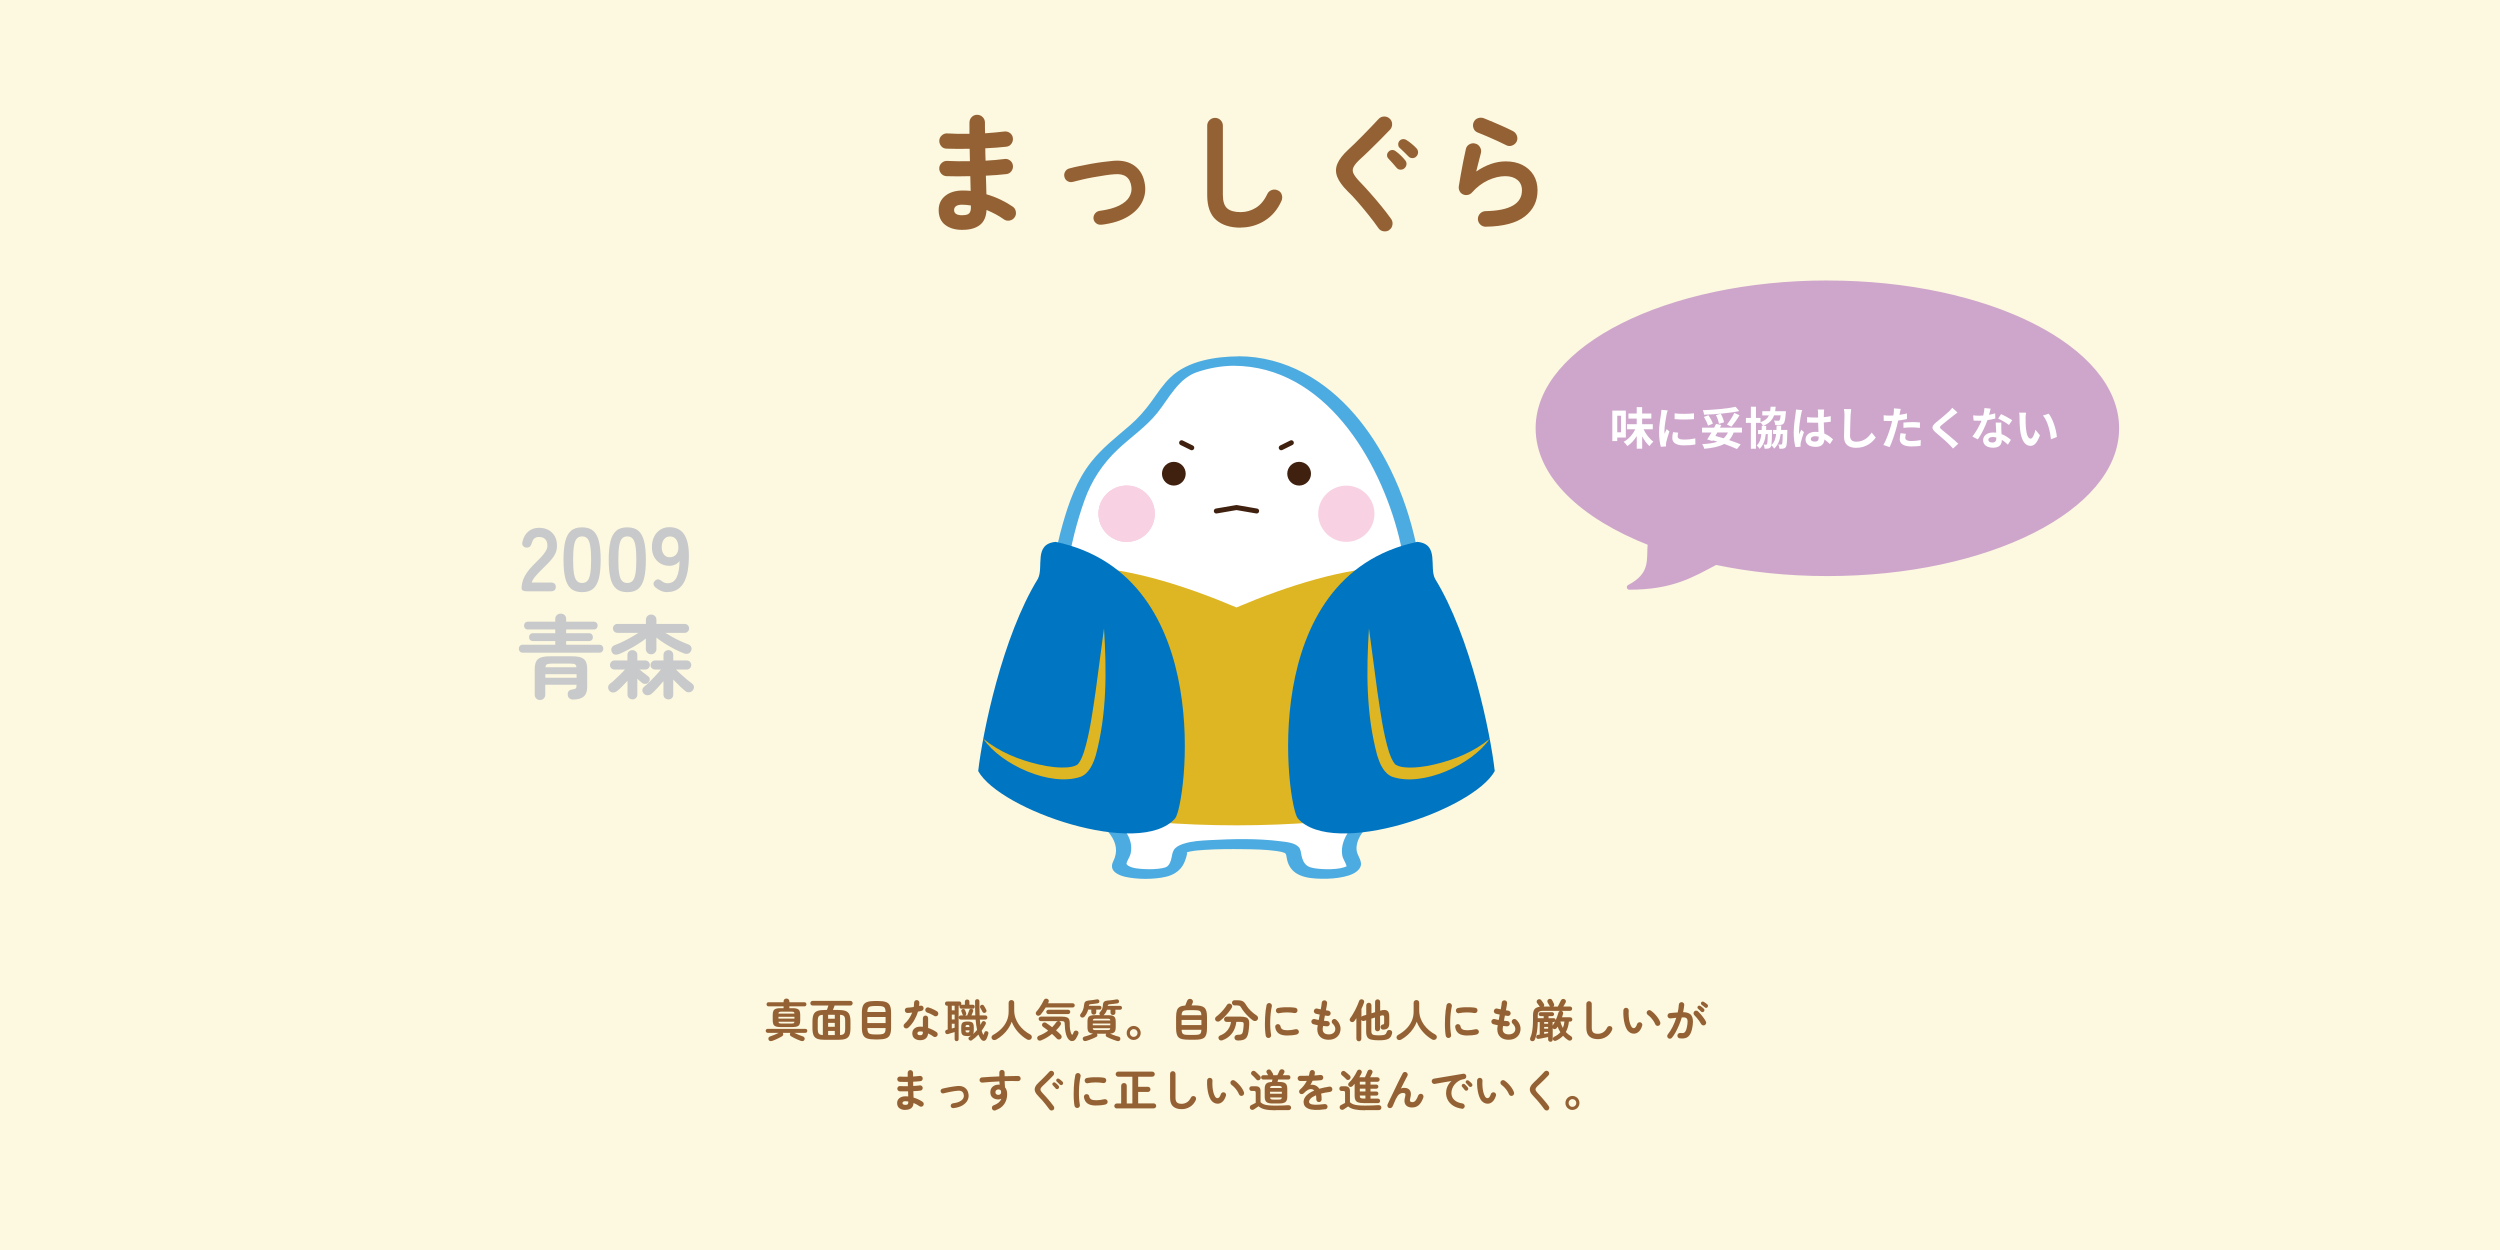 <?xml version="1.0" encoding="UTF-8"?><svg xmlns="http://www.w3.org/2000/svg" viewBox="0 0 600 300"><defs><style>.c{fill:#cea6cc;stroke:#cea6cc;}.c,.d{stroke-linecap:round;stroke-linejoin:round;stroke-width:1.2px;}.d{fill:none;stroke:#40210f;}.e{fill:#f8d2e2;}.e,.f,.g,.h,.i,.j,.k,.l,.m{stroke-width:0px;}.f{fill:#4cabe1;}.g{fill:#40210f;}.h{fill:#deb523;}.i{fill:#c8c9ca;}.j{fill:#946134;}.k{fill:#fdf9e0;}.l{fill:#fff;}.m{fill:#0075c1;}</style></defs><g id="a"><rect class="k" width="600" height="300"/></g><g id="b"><path class="c" d="M438.57,67.91c-38.34,0-69.42,15.61-69.42,34.87,0,11.21,10.54,21.18,26.91,27.56-.39,3.75.88,7.52-5.02,10.59,10.19,0,14.9-2.88,20.74-5.97,8.25,1.73,17.3,2.7,26.79,2.7,38.34,0,69.42-15.61,69.42-34.87s-31.08-34.87-69.42-34.87Z"/><path class="j" d="M230.96,55.17c-1.71,0-3.08-.4-4.12-1.2-1.04-.8-1.56-1.99-1.56-3.57,0-1.41.53-2.55,1.58-3.4,1.05-.85,2.46-1.28,4.23-1.28.62,0,1.25.03,1.87.09l-.09-3.53c-2.16.06-4.08.06-5.74,0-.52-.04-.94-.25-1.26-.64-.32-.38-.47-.83-.45-1.33.04-.5.25-.92.64-1.25.38-.33.83-.48,1.33-.44.79.04,1.65.07,2.57.08.92.01,1.87,0,2.82-.02-.02-.5-.03-1-.03-1.5s-.01-.99-.03-1.47c-1.02.02-2.01.03-2.96.02-.96-.01-1.83-.03-2.62-.05-.52-.02-.94-.22-1.26-.61s-.47-.84-.45-1.36c.04-.5.25-.92.64-1.25.38-.33.83-.48,1.33-.44,1.54.1,3.3.14,5.27.09v-2.68c0-.52.18-.96.53-1.33s.79-.55,1.31-.55.96.18,1.33.55c.36.36.55.81.55,1.33v1.2c0,.43.01.88.03,1.36.85-.06,1.67-.13,2.46-.2.79-.07,1.51-.15,2.15-.23.5-.06.95.06,1.36.36.41.3.64.7.7,1.2.06.52-.06.98-.36,1.39-.3.41-.7.64-1.2.7-.73.08-1.52.16-2.39.22-.86.06-1.75.11-2.67.16,0,.48,0,.97.02,1.47,0,.5.03,1,.05,1.5.83-.04,1.63-.1,2.39-.17.76-.07,1.46-.15,2.11-.23.5-.08.95.03,1.36.34.41.31.64.72.7,1.22.06.5-.06.95-.36,1.36-.3.41-.7.64-1.2.7-.71.08-1.48.16-2.31.22s-1.71.11-2.62.16c.04.83.07,1.62.08,2.37,0,.75.03,1.45.05,2.09,1.21.35,2.35.79,3.43,1.31,1.08.52,2.04,1.07,2.87,1.65.42.27.67.67.76,1.19.09.52,0,.99-.3,1.4s-.69.67-1.2.76-.97,0-1.39-.3c-.58-.42-1.23-.82-1.93-1.2-.71-.38-1.45-.73-2.21-1.04-.08,1.64-.62,2.85-1.62,3.62-1,.77-2.38,1.15-4.15,1.15ZM230.92,51.65c.85,0,1.41-.15,1.68-.45.27-.3.41-.73.41-1.29v-.59c-.71-.12-1.4-.19-2.09-.19s-1.15.11-1.47.34c-.31.23-.47.54-.47.94,0,.83.64,1.25,1.93,1.25Z"/><path class="j" d="M264.31,53.92c-.46.06-.87-.05-1.23-.33-.36-.28-.58-.65-.64-1.11-.04-.46.08-.87.36-1.23.28-.36.65-.58,1.11-.64,1.98-.27,3.54-.7,4.7-1.28,1.16-.58,1.96-1.27,2.42-2.06.46-.79.62-1.61.5-2.46-.15-1.1-.55-1.9-1.22-2.4-.67-.5-1.61-.7-2.84-.59-.67.04-1.44.13-2.32.27s-1.79.29-2.73.45c-.94.17-1.83.35-2.68.55-.85.2-1.59.38-2.21.55-.46.12-.88.08-1.28-.14-.4-.22-.66-.56-.78-1.01-.12-.44-.08-.86.14-1.26.22-.41.56-.67,1.01-.8.67-.19,1.45-.37,2.36-.56.91-.19,1.85-.37,2.84-.55.99-.18,1.95-.33,2.9-.45.95-.12,1.78-.22,2.51-.28,2.1-.17,3.82.25,5.15,1.26,1.33,1.01,2.13,2.48,2.4,4.42.23,1.48,0,2.9-.69,4.26-.69,1.36-1.84,2.53-3.46,3.49s-3.72,1.61-6.3,1.92Z"/><path class="j" d="M297.75,54.64c-2.5,0-4.46-.62-5.88-1.86s-2.14-3.23-2.14-5.98v-16.63c0-.52.18-.96.55-1.33.36-.36.81-.55,1.33-.55s.96.18,1.33.55c.36.36.55.81.55,1.33v16.63c0,1.54.35,2.61,1.04,3.21.7.6,1.77.9,3.23.9,1.29,0,2.5-.34,3.63-1.03,1.13-.69,2.05-1.79,2.76-3.31.23-.48.59-.8,1.09-.97.5-.17.98-.13,1.44.09.48.21.8.56.95,1.06.16.5.13.99-.08,1.47-.92,2.06-2.25,3.64-4.01,4.74s-3.69,1.65-5.79,1.65Z"/><path class="j" d="M333.45,55.2c-.42.29-.88.39-1.4.31-.52-.08-.93-.33-1.22-.75-.71-1.02-1.5-2.08-2.39-3.18-.88-1.1-1.76-2.16-2.64-3.17-.87-1.01-1.67-1.86-2.4-2.54-1.23-1.23-2.05-2.37-2.46-3.42s-.41-2.1.03-3.15,1.31-2.18,2.62-3.39c.44-.4.96-.89,1.58-1.5.61-.6,1.26-1.25,1.95-1.95.69-.7,1.35-1.38,2-2.06.64-.68,1.23-1.29,1.75-1.86.35-.37.79-.57,1.31-.58.52-.01.97.16,1.34.51.38.33.57.76.59,1.29s-.15.98-.5,1.36c-.75.79-1.57,1.63-2.45,2.51-.88.88-1.74,1.73-2.56,2.53-.82.8-1.53,1.47-2.14,2.01-.81.75-1.35,1.39-1.61,1.92-.26.53-.26,1.06,0,1.58.26.52.75,1.17,1.48,1.93.71.73,1.51,1.6,2.42,2.62.91,1.02,1.81,2.08,2.71,3.18.9,1.1,1.71,2.15,2.42,3.15.29.42.39.88.31,1.4-.08.52-.33.93-.75,1.22ZM337.07,40.38c-.27.25-.6.36-.98.34-.38-.02-.69-.18-.92-.47-.25-.31-.56-.68-.94-1.09-.37-.42-.72-.79-1.03-1.12-.21-.21-.31-.48-.31-.81s.14-.62.41-.87c.23-.23.5-.35.83-.36.32-.01.62.1.89.33.33.23.72.55,1.15.97s.79.8,1.06,1.15c.25.29.36.62.33.98s-.19.68-.48.95ZM338.03,37.54c-.27-.29-.61-.63-1.01-1.01-.41-.38-.78-.73-1.11-1.05-.21-.19-.32-.45-.34-.78-.02-.33.08-.63.31-.9.23-.25.5-.38.83-.41.32-.02.62.06.89.25.35.21.76.5,1.22.89.46.38.84.74,1.15,1.08.25.27.37.59.37.95s-.14.69-.41.98c-.25.27-.57.41-.95.41s-.7-.13-.95-.41Z"/><path class="j" d="M356.6,54.42c-.52,0-.96-.18-1.33-.53-.36-.35-.56-.79-.58-1.31,0-.52.18-.96.53-1.33.35-.36.79-.56,1.31-.58,5.82-.1,8.74-1.77,8.74-4.99,0-1.06-.36-1.89-1.09-2.5-.73-.6-1.7-.9-2.9-.9-1.33,0-2.71.33-4.13.98-1.42.66-2.72,1.64-3.88,2.95-.27.31-.62.5-1.04.58-.43.07-.82.02-1.17-.17-.35-.17-.61-.43-.78-.8-.17-.36-.22-.74-.16-1.14.15-.87.31-1.82.48-2.84s.37-2.05.58-3.1c.21-1.05.42-2.02.62-2.92.1-.52.38-.91.83-1.17.45-.26.92-.33,1.42-.2.5.12.88.41,1.15.86.27.45.34.92.22,1.42-.15.58-.32,1.25-.52,2.01-.2.76-.4,1.57-.61,2.42,2.39-1.62,4.75-2.43,7.08-2.43,1.54,0,2.88.29,4.02.87,1.14.58,2.03,1.39,2.67,2.43.63,1.04.95,2.26.95,3.65,0,2.6-1.02,4.69-3.06,6.27-2.04,1.58-5.16,2.4-9.36,2.46ZM361.59,34.89c-.67-.33-1.42-.69-2.26-1.08-.84-.38-1.68-.76-2.53-1.12-.84-.36-1.59-.67-2.23-.92-.46-.19-.77-.53-.94-1.03-.17-.5-.15-.98.06-1.44.23-.48.58-.8,1.06-.95.48-.16.96-.14,1.43.05.69.27,1.43.58,2.23.92.8.34,1.61.7,2.42,1.06.81.36,1.55.71,2.21,1.05.46.23.79.58.98,1.04.2.47.2.94.02,1.42-.21.46-.55.79-1.03,1-.48.21-.96.21-1.44,0Z"/><path class="l" d="M388.14,105v.86h-1.18v-7.31h3.24v6.45h-2.06ZM388.14,99.78v3.96h.91v-3.96h-.91ZM394.44,103.01c.56,1.18,1.44,2.32,2.37,2.98-.29.25-.72.72-.95,1.07-.64-.57-1.23-1.4-1.74-2.33v2.95h-1.3v-3.02c-.62.99-1.38,1.84-2.26,2.39-.19-.3-.59-.77-.88-1.02,1.17-.6,2.18-1.76,2.79-3.01h-1.98v-1.22h2.32v-1.34h-1.98v-1.22h1.98v-1.53h1.3v1.53h2.21v1.22h-2.21v1.34h2.56v1.22h-2.24Z"/><path class="l" d="M399.98,99.45c-.14.72-.52,2.88-.52,3.96,0,.21.01.49.04.7.16-.37.33-.75.49-1.1l.67.53c-.3.9-.66,2.07-.78,2.65-.03.16-.05.4-.05.51,0,.12.01.29.02.44l-1.25.09c-.22-.75-.42-2.06-.42-3.53,0-1.62.33-3.45.45-4.28.03-.3.1-.71.11-1.06l1.51.13c-.09.23-.23.77-.27.96ZM402.65,104.73c0,.48.41.77,1.51.77.96,0,1.76-.09,2.71-.28l.02,1.46c-.7.13-1.57.21-2.79.21-1.86,0-2.75-.66-2.75-1.77,0-.42.06-.85.18-1.4l1.24.12c-.09.36-.13.62-.13.91ZM406.56,99.2v1.39c-1.33.12-3.28.13-4.65,0v-1.38c1.33.18,3.48.13,4.65-.01Z"/><path class="l" d="M416.08,103.79c-.28.73-.64,1.34-1.09,1.83,1.07.36,2.03.71,2.77,1.03l-.89,1.12c-.8-.37-1.87-.81-3.06-1.23-1.16.65-2.71.97-4.77,1.17-.1-.38-.31-.83-.52-1.11,1.52-.09,2.73-.26,3.68-.59-.37-.11-.75-.23-1.12-.33l-.11.17-1.24-.39c.3-.45.66-1.04,1.02-1.65h-2.26v-1.17h2.91c.16-.31.31-.62.45-.9l1.26.26c-.11.21-.22.42-.32.64h5.28v1.17h-1.99ZM417.43,98.65c-2.35.52-5.64.78-8.45.88-.02-.31-.17-.81-.29-1.08,2.78-.11,5.94-.39,7.84-.82l.9,1.03ZM409.92,102.16c-.15-.55-.57-1.44-.99-2.1l1.1-.41c.43.63.89,1.46,1.06,2.03l-1.17.48ZM412.16,103.79c-.15.28-.31.56-.46.83.65.17,1.32.37,1.97.57.43-.37.77-.83,1.03-1.4h-2.53ZM412.54,101.72c-.06-.55-.37-1.44-.71-2.1l1.16-.32c.36.64.69,1.49.78,2.05l-1.22.37ZM414.46,101.89c.59-.72,1.36-1.88,1.78-2.79l1.25.56c-.59.99-1.35,2.05-1.95,2.75l-1.09-.53Z"/><path class="l" d="M428.96,103.21s0,.3-.01.43c-.05,2.4-.11,3.35-.35,3.64-.18.25-.36.33-.62.38-.21.04-.54.04-.91.04-.01-.32-.12-.75-.27-1.03.27.03.49.03.62.03.11,0,.18-.03.26-.13.11-.16.15-.77.19-2.4h-.51c-.18,1.49-.62,2.64-1.56,3.5-.13-.25-.44-.62-.69-.81-.03.21-.09.33-.15.42-.17.25-.35.33-.59.37-.21.04-.53.04-.86.04-.02-.31-.11-.73-.26-.99.26.02.44.03.57.03.11,0,.18-.02.25-.13.11-.16.16-.78.21-2.43h-.49c-.17,1.51-.58,2.68-1.49,3.55-.14-.25-.45-.6-.69-.8.7-.66,1-1.58,1.12-2.75h-.8v-.97h.88c.01-.31.02-.65.02-.99h.31c-.13-.26-.41-.63-.62-.84v.11h-1.09v6.21h-1.22v-6.21h-1.19v-1.17h1.19v-2.69h1.22v2.69h1.09v1.02c1.1-.39,1.7-.92,2.03-1.63h-1.6v-1.02h1.89c.05-.32.09-.68.11-1.06h1.21c-.02.38-.06.72-.12,1.06h2.58l-.03.43c-.12,1.56-.26,2.25-.54,2.55-.22.24-.44.3-.77.33-.26.03-.72.04-1.22.02-.02-.32-.14-.78-.32-1.07.42.04.82.04,1,.04.15,0,.25-.01.33-.1.12-.12.22-.45.29-1.2h-1.59c-.39,1.11-1.14,1.93-2.61,2.52h.73c-.01.35-.02.68-.03.99h1.44s0,.29-.01.42c-.03,1.71-.08,2.68-.17,3.21.71-.63,1.02-1.51,1.15-2.66h-.73v-.97h.81c.01-.32.02-.67.03-1.04h1.11c-.01.36-.02.7-.04,1.04h1.5Z"/><path class="l" d="M432.28,99.38c-.16.72-.52,3.1-.52,4.18,0,.22.01.49.04.7.14-.38.32-.75.49-1.11l.66.54c-.3.89-.65,1.99-.78,2.57-.03.15-.05.39-.05.51,0,.11.01.29.02.44l-1.22.1c-.23-.76-.43-1.99-.43-3.46,0-1.63.32-3.67.44-4.5.04-.3.1-.71.11-1.06l1.49.13c-.09.22-.22.77-.25.96ZM437.74,99.01c-.01.24-.02.64-.03,1.11.59-.05,1.16-.14,1.67-.25v1.35c-.52.08-1.08.14-1.67.18.02,1.05.08,1.91.12,2.65.9.37,1.58.92,2.1,1.39l-.75,1.13c-.45-.42-.89-.8-1.32-1.09-.07,1.04-.65,1.77-2.11,1.77s-2.42-.63-2.42-1.76.93-1.85,2.4-1.85c.25,0,.49.01.7.04-.02-.67-.06-1.46-.08-2.23-.26.01-.52.01-.77.01-.64,0-1.25-.02-1.89-.06v-1.29c.62.06,1.24.1,1.89.1.25,0,.51,0,.76-.01,0-.53-.01-.97-.01-1.2,0-.16-.03-.5-.08-.71h1.54c-.03.21-.05.46-.06.7ZM435.6,105.98c.66,0,.89-.35.89-.98v-.19c-.28-.08-.57-.12-.86-.12-.62,0-1.03.26-1.03.67,0,.44.43.63,1,.63Z"/><path class="l" d="M444.14,99.63c-.04,1.17-.13,3.59-.13,4.93,0,1.09.65,1.45,1.49,1.45,1.78,0,2.92-1.03,3.7-2.2l.98,1.19c-.69,1.04-2.23,2.48-4.69,2.48-1.77,0-2.92-.78-2.92-2.62,0-1.45.11-4.29.11-5.22,0-.51-.04-1.03-.14-1.46l1.74.02c-.06.45-.12,1-.14,1.44Z"/><path class="l" d="M455.96,99.16c-.02.12-.05.26-.09.41.6-.09,1.21-.21,1.8-.35v1.35c-.65.15-1.38.27-2.11.36-.1.46-.21.94-.32,1.38-.39,1.51-1.11,3.72-1.72,5l-1.5-.51c.65-1.08,1.47-3.35,1.87-4.86.08-.29.16-.59.23-.91-.25.01-.49.02-.71.02-.52,0-.93-.02-1.31-.04l-.03-1.35c.55.06.92.09,1.36.09.31,0,.64-.01.97-.03.04-.24.08-.44.1-.62.04-.4.06-.84.03-1.09l1.65.13c-.09.29-.18.78-.23,1.02ZM457.26,105.02c0,.48.32.83,1.48.83.72,0,1.47-.09,2.25-.23l-.05,1.38c-.6.08-1.34.15-2.2.15-1.81,0-2.8-.63-2.8-1.72,0-.5.11-1.02.19-1.45l1.29.13c-.09.3-.15.66-.15.9ZM458.9,101.3c.62,0,1.26.03,1.9.1l-.03,1.3c-.54-.06-1.2-.13-1.86-.13-.73,0-1.4.03-2.08.11v-1.26c.61-.05,1.38-.11,2.07-.11Z"/><path class="l" d="M468.86,99.72c-.7.56-2.13,1.66-2.85,2.28-.57.5-.56.62.02,1.12.81.68,2.86,2.3,3.96,3.37l-1.26,1.16c-.3-.33-.62-.68-.94-1-.66-.68-2.25-2.03-3.23-2.87-1.08-.92-.99-1.49.09-2.4.85-.69,2.33-1.89,3.06-2.59.31-.31.66-.66.83-.92l1.26,1.11c-.33.26-.69.54-.94.75Z"/><path class="l" d="M477.38,99.55c.53-.1,1.04-.22,1.46-.35l.04,1.25c-.5.13-1.17.27-1.89.38-.52,1.51-1.44,3.4-2.31,4.62l-1.31-.67c.85-1.06,1.73-2.65,2.2-3.81-.19.01-.38.01-.56.01-.44,0-.89-.01-1.35-.04l-.1-1.25c.46.05,1.04.08,1.44.08.32,0,.65-.01.98-.04.15-.59.27-1.24.29-1.8l1.49.15c-.09.35-.23.9-.39,1.48ZM480.3,102.81c.01.31.04.83.07,1.37.93.35,1.68.89,2.24,1.38l-.72,1.16c-.38-.35-.86-.8-1.46-1.16v.11c0,1-.55,1.78-2.08,1.78-1.34,0-2.4-.59-2.4-1.78,0-1.06.89-1.87,2.39-1.87.26,0,.5.02.75.04-.04-.8-.1-1.76-.12-2.42h1.35c-.03.45-.01.91,0,1.38ZM478.14,106.21c.75,0,.97-.41.97-1v-.22c-.28-.06-.57-.11-.88-.11-.63,0-1.03.28-1.03.66,0,.4.33.67.93.67ZM479.56,100.46l.69-1.07c.78.33,2.12,1.07,2.67,1.47l-.77,1.13c-.63-.5-1.86-1.2-2.59-1.53Z"/><path class="l" d="M486.15,100.36c-.01.7,0,1.51.06,2.29.15,1.56.48,2.63,1.16,2.63.51,0,.94-1.26,1.14-2.13l1.08,1.32c-.71,1.88-1.39,2.54-2.26,2.54-1.19,0-2.21-1.07-2.52-3.96-.11-.99-.12-2.26-.12-2.92,0-.3-.02-.77-.09-1.1l1.66.02c-.08.39-.13,1.02-.13,1.32ZM493.65,104.88l-1.42.55c-.17-1.74-.75-4.36-1.92-5.7l1.37-.44c1.03,1.24,1.85,3.94,1.97,5.6Z"/><path class="i" d="M126.45,141.91c-.85,0-1.27-.24-1.27-.71,0-1.04.27-2.04.81-3.02.54-.98,1.44-2.07,2.71-3.28.45-.43.87-.87,1.27-1.31.4-.44.73-.87.99-1.3s.4-.83.41-1.22c.01-.75-.15-1.3-.51-1.66-.35-.36-.85-.54-1.5-.54-.88,0-1.44.45-1.68,1.34-.12.39-.26.69-.44.9-.18.21-.46.31-.83.31s-.65-.12-.86-.37c-.22-.24-.27-.58-.17-.99.23-1.07.7-1.9,1.4-2.49.71-.6,1.57-.9,2.59-.9.83,0,1.58.17,2.24.52.65.35,1.17.85,1.54,1.51.37.66.55,1.48.52,2.44-.01.68-.17,1.3-.48,1.88-.3.58-.7,1.13-1.2,1.67-.5.54-1.06,1.11-1.7,1.72-.66.65-1.25,1.27-1.76,1.86-.51.59-.81,1.1-.9,1.53h4.49c.85,0,1.27.35,1.27,1.06s-.42,1.06-1.27,1.06h-5.68Z"/><path class="i" d="M139.71,142.12c-1.15,0-2.05-.29-2.7-.86-.65-.58-1.11-1.44-1.37-2.59-.27-1.15-.4-2.59-.4-4.32s.13-3.17.4-4.33c.27-1.16.72-2.03,1.37-2.6.65-.58,1.55-.86,2.7-.86s2.05.29,2.69.86c.64.58,1.09,1.44,1.36,2.6s.4,2.6.4,4.33-.13,3.17-.4,4.32c-.27,1.15-.72,2.02-1.36,2.59-.64.58-1.54.86-2.69.86ZM139.71,139.92c.53,0,.95-.17,1.26-.51s.54-.91.68-1.72c.14-.81.22-1.92.22-3.35s-.07-2.56-.22-3.37c-.14-.81-.37-1.38-.68-1.72-.31-.34-.73-.51-1.26-.51s-.96.17-1.27.51c-.32.34-.54.91-.68,1.72-.14.81-.21,1.93-.21,3.37s.07,2.54.21,3.35c.14.81.36,1.38.68,1.72.32.34.74.51,1.27.51Z"/><path class="i" d="M150.56,142.12c-1.15,0-2.05-.29-2.7-.86-.65-.58-1.11-1.44-1.37-2.59-.27-1.15-.4-2.59-.4-4.32s.13-3.17.4-4.33c.27-1.16.72-2.03,1.37-2.6.65-.58,1.55-.86,2.7-.86s2.05.29,2.69.86c.64.58,1.09,1.44,1.36,2.6s.4,2.6.4,4.33-.13,3.17-.4,4.32c-.27,1.15-.72,2.02-1.36,2.59-.64.58-1.54.86-2.69.86ZM150.56,139.92c.53,0,.95-.17,1.26-.51s.54-.91.68-1.72c.14-.81.22-1.92.22-3.35s-.07-2.56-.22-3.37c-.14-.81-.37-1.38-.68-1.72-.31-.34-.73-.51-1.26-.51s-.96.17-1.27.51c-.32.34-.54.91-.68,1.72-.14.81-.21,1.93-.21,3.37s.07,2.54.21,3.35c.14.81.36,1.38.68,1.72.32.34.74.51,1.27.51Z"/><path class="i" d="M160.19,142.12c-.53,0-1.05-.1-1.54-.31-.5-.21-.95-.49-1.37-.85-.32-.29-.46-.58-.44-.88.02-.29.17-.55.44-.77.29-.22.55-.3.79-.25.24.05.5.19.79.42.4.33.85.5,1.34.5.98,0,1.7-.45,2.16-1.35.46-.9.71-2.23.73-3.99-.25.36-.59.65-1.04.85-.45.21-.9.31-1.36.31-.81,0-1.53-.18-2.17-.55s-1.14-.89-1.51-1.56-.55-1.46-.55-2.39.17-1.76.52-2.47c.34-.71.83-1.27,1.47-1.69.63-.41,1.37-.62,2.2-.62.63,0,1.23.1,1.8.31.57.21,1.07.58,1.51,1.1.44.53.78,1.27,1.04,2.24.25.96.36,2.2.33,3.71-.06,2.84-.52,4.91-1.39,6.23-.87,1.32-2.12,1.98-3.75,1.98ZM160.71,133.74c.68,0,1.2-.23,1.58-.68.37-.45.55-1.04.52-1.76-.03-.82-.22-1.45-.57-1.89-.35-.44-.83-.66-1.44-.66s-1.11.24-1.46.71c-.35.48-.53,1.09-.53,1.86,0,.72.18,1.3.53,1.75.35.45.81.67,1.37.67Z"/><path class="i" d="M125.46,156.64c-.29,0-.52-.09-.69-.28-.17-.19-.26-.41-.26-.67s.09-.48.26-.67.4-.28.69-.28h7.8v-.89h-5.36c-.29,0-.51-.09-.68-.27-.17-.18-.25-.4-.25-.66s.08-.48.25-.67c.17-.19.39-.28.68-.28h5.36v-.89h-6.54c-.3,0-.54-.09-.7-.27-.17-.18-.25-.41-.25-.68,0-.26.08-.48.25-.66.17-.18.4-.27.7-.27h6.54v-.65c0-.39.13-.7.39-.93.26-.23.57-.35.93-.35s.67.12.92.35.38.54.38.93v.65h6.61c.29,0,.52.09.69.27.17.18.26.4.26.66,0,.27-.09.5-.26.68s-.4.27-.69.27h-6.61v.89h5.49c.29,0,.51.09.68.28.17.19.25.41.25.67s-.08.48-.25.66c-.17.18-.39.27-.68.27h-5.49v.89h7.97c.3,0,.54.09.7.28.17.19.25.41.25.67s-.08.48-.25.67c-.17.19-.4.28-.7.28h-18.38ZM129.61,168c-.36,0-.66-.12-.91-.36-.25-.24-.37-.55-.37-.94v-5.98c0-.81.11-1.44.32-1.91.22-.47.59-.8,1.13-1,.54-.2,1.3-.3,2.28-.3h5.16c.98,0,1.74.1,2.27.3.53.2.91.54,1.12,1,.22.47.32,1.11.32,1.91v4.15c0,1.07-.29,1.84-.85,2.31-.57.48-1.42.71-2.56.71-.33,0-.61-.09-.84-.27-.23-.18-.37-.43-.41-.75-.06-.38,0-.68.17-.93.17-.24.42-.39.76-.43.5-.07.82-.16.96-.27.14-.11.21-.35.21-.72v-.19h-7.5v2.38c0,.39-.13.7-.38.94-.25.24-.55.36-.9.36ZM130.88,162.65h7.5v-.84h-7.5v.84ZM130.9,160.14h7.45c-.04-.39-.18-.63-.4-.73-.22-.1-.65-.15-1.29-.15h-4.08c-.62,0-1.04.05-1.27.15s-.37.35-.41.73Z"/><path class="i" d="M151.79,167.85c-.32,0-.59-.11-.83-.32-.24-.22-.36-.5-.36-.86v-3.28c-.4.45-.83.9-1.29,1.36-.45.46-.86.83-1.22,1.1-.27.23-.59.35-.96.35s-.67-.14-.9-.43c-.22-.27-.31-.58-.27-.91.04-.33.19-.59.46-.78.32-.23.7-.55,1.13-.96.44-.41.88-.83,1.33-1.27.45-.44.82-.82,1.12-1.16h-2.51c-.3,0-.56-.1-.78-.31-.22-.21-.32-.46-.32-.77s.11-.56.32-.78c.22-.22.48-.32.78-.32h3.09v-1.3c0-.36.12-.65.36-.86.24-.22.51-.32.83-.32s.61.11.84.32.35.5.35.86v1.3h1.9c.3,0,.56.11.78.32.22.22.32.48.32.78s-.11.56-.32.77c-.22.21-.48.31-.78.31h-1.38c.29.25.63.52,1.04.83.4.31.74.57,1.01.77.25.16.38.37.41.65.03.27-.06.53-.26.78-.22.26-.48.4-.79.42-.31.02-.59-.07-.83-.27-.14-.12-.31-.26-.51-.43s-.39-.35-.59-.54v3.78c0,.36-.12.65-.35.86-.23.22-.51.32-.84.32ZM156.26,157.03c-.35,0-.64-.12-.89-.37-.24-.24-.37-.54-.37-.89v-2.51c-.58.45-1.23.9-1.96,1.36-.73.46-1.48.89-2.25,1.3-.76.4-1.49.75-2.18,1.04-.33.14-.67.19-1.01.14s-.6-.26-.76-.62c-.16-.35-.18-.67-.05-.98.12-.31.39-.54.79-.68.89-.33,1.85-.77,2.86-1.31,1.02-.54,1.94-1.08,2.78-1.63h-5.03c-.3,0-.56-.1-.77-.31-.21-.21-.31-.46-.31-.77s.1-.54.31-.75c.21-.21.46-.31.77-.31h6.83v-.99c0-.37.12-.68.37-.91.25-.23.54-.35.89-.35s.64.12.89.35c.25.23.37.53.37.91v.99h6.76c.3,0,.56.1.77.31.21.21.31.46.31.75,0,.3-.1.56-.31.77-.21.21-.46.31-.77.31h-4.64c.56.35,1.16.69,1.8,1.05.64.35,1.29.68,1.93.97.65.3,1.25.54,1.79.75.33.12.57.32.7.62.14.3.13.59-.01.9-.16.36-.4.59-.71.69-.32.1-.64.09-.97-.04-.72-.27-1.48-.61-2.28-1.02-.8-.4-1.58-.85-2.33-1.33-.76-.48-1.44-.96-2.04-1.44v2.74c0,.35-.12.64-.37.89s-.54.37-.89.37ZM160.41,167.85c-.33,0-.61-.11-.84-.32-.23-.22-.34-.5-.34-.86v-3.18c-.46.53-.94,1.07-1.45,1.62-.5.55-.96,1.01-1.38,1.38-.27.23-.59.35-.96.37s-.68-.12-.94-.39c-.23-.25-.34-.53-.33-.84,0-.32.15-.58.42-.8.37-.3.81-.7,1.32-1.2s1-1.01,1.49-1.54c.49-.53.89-1,1.21-1.4h-1.38c-.3,0-.56-.1-.78-.31-.22-.21-.32-.46-.32-.77s.11-.56.32-.78c.22-.22.48-.32.78-.32h2.01v-1.3c0-.36.11-.65.34-.86s.51-.32.84-.32.61.11.83.32c.22.22.33.5.33.86v1.3h3.22c.3,0,.56.11.78.32.22.22.32.48.32.78s-.11.56-.32.77c-.22.21-.47.31-.78.31h-2.57c.33.33.73.71,1.2,1.14.47.43.94.85,1.42,1.24s.9.72,1.24.98c.27.19.42.44.45.77.03.32-.07.62-.3.88-.22.26-.49.41-.83.44-.34.04-.64-.05-.92-.27-.4-.33-.87-.75-1.4-1.26-.53-.51-1.04-1.02-1.51-1.52v3.59c0,.36-.11.65-.33.86-.22.22-.5.32-.83.32Z"/><path class="j" d="M185.3,249.82c-.2.06-.38.07-.53.02s-.26-.16-.32-.33c-.06-.17-.06-.32.01-.47s.19-.25.37-.3c.31-.1.66-.23,1.05-.39.39-.16.73-.32,1.03-.47h-2.66c-.14,0-.26-.05-.35-.15-.09-.1-.13-.21-.13-.34s.04-.24.13-.33c.09-.09.2-.14.35-.14h9.04c.14,0,.26.05.34.14.08.09.12.21.12.33s-.04.24-.12.34c-.08.1-.2.15-.34.15h-2.66c.29.15.63.31,1.02.47.38.16.73.29,1.04.39.18.05.31.15.38.3s.08.3.01.47c-.07.17-.18.28-.33.33-.15.05-.32.04-.52-.02-.26-.09-.53-.19-.82-.32s-.57-.26-.84-.4c-.27-.14-.52-.28-.73-.4-.14-.08-.22-.19-.25-.34-.03-.15-.02-.28.05-.39,0-.01.01-.03.02-.04,0-.01.01-.03.02-.04h-1.81s.02.03.03.04c0,.01.01.03.02.04.06.12.07.25.04.39-.03.15-.12.26-.26.34-.21.12-.45.26-.72.4-.27.14-.55.28-.84.4s-.56.23-.82.32ZM187.24,246.49c-.45,0-.8-.05-1.06-.15-.26-.1-.45-.26-.56-.49s-.17-.55-.17-.95v-1.35c0-.4.06-.72.17-.95.11-.23.3-.39.56-.49s.62-.15,1.06-.15h.82v-.44h-3.63c-.14,0-.26-.05-.34-.15-.08-.1-.12-.21-.12-.34s.04-.24.12-.34c.08-.1.2-.15.34-.15h3.63v-.21c0-.21.07-.37.2-.5.13-.12.3-.18.49-.18s.35.06.49.18c.14.12.21.29.21.5v.21h3.63c.14,0,.26.05.34.15.08.1.12.21.12.34s-.04.24-.12.34c-.08.1-.2.15-.34.15h-3.63v.44h.82c.45,0,.81.05,1.07.15.26.1.44.26.55.49.11.23.16.55.16.95v1.35c0,.4-.05.72-.16.95-.11.23-.29.39-.55.49-.26.1-.62.15-1.07.15h-3.02ZM186.83,243.26h3.83c0-.2-.06-.33-.17-.38-.1-.05-.29-.08-.57-.08h-2.35c-.27,0-.46.03-.57.08-.1.05-.16.18-.18.38ZM186.83,244.46h3.84v-.43h-3.84v.43ZM187.58,245.65h2.35c.27,0,.46-.03.56-.08.1-.05.16-.17.17-.35h-3.82c.01.18.07.3.18.35.1.05.29.08.56.08Z"/><path class="j" d="M197.96,249.56c-.76,0-1.35-.08-1.78-.24s-.74-.44-.92-.84-.27-.96-.27-1.69v-1.63c0-.73.09-1.29.27-1.69.18-.4.49-.68.92-.84s1.03-.24,1.78-.24h.49c.06-.14.12-.32.19-.52.07-.2.13-.38.18-.54h-3.8c-.17,0-.3-.06-.39-.17-.1-.12-.15-.24-.15-.39,0-.15.05-.28.15-.39.1-.11.23-.17.39-.17h9.08c.17,0,.3.06.39.17.1.11.15.24.15.39s-.05.27-.15.39c-.1.12-.23.17-.39.17h-3.79c-.06.16-.12.33-.2.53-.08.19-.15.37-.21.53h1.24c.76,0,1.36.08,1.79.24.43.16.73.44.91.84.18.4.27.96.27,1.69v1.63c0,.73-.09,1.29-.27,1.69s-.48.68-.91.84c-.43.16-1.02.24-1.79.24h-3.19ZM197.48,248.41v-4.85c-.34.01-.6.07-.77.17-.18.1-.3.26-.36.48-.06.22-.09.52-.09.91v1.73c0,.39.03.69.09.91.06.22.18.38.36.48.18.1.43.16.77.18ZM198.75,244.49h1.6v-.94h-1.6v.94ZM198.75,246.43h1.6v-.95h-1.6v.95ZM198.75,248.42h1.6v-.99h-1.6v.99ZM201.61,248.41c.35-.02.61-.08.78-.18.18-.1.29-.26.36-.48.06-.22.09-.52.09-.91v-1.73c0-.4-.03-.7-.09-.92-.06-.22-.18-.37-.36-.47-.18-.1-.44-.15-.78-.17v4.85Z"/><path class="j" d="M209.99,249.47c-.8,0-1.43-.08-1.88-.24-.46-.16-.78-.45-.97-.85-.19-.41-.29-.97-.29-1.69v-3.66c0-.73.1-1.29.29-1.7.19-.4.51-.69.97-.85.46-.16,1.08-.24,1.88-.24h.73c.8,0,1.43.08,1.88.24.46.16.78.44.97.85.19.4.29.97.29,1.7v3.66c0,.72-.1,1.28-.29,1.69-.19.41-.51.69-.97.85-.46.16-1.08.24-1.88.24h-.73ZM208.16,242.88h4.38c0-.4-.06-.71-.17-.91-.1-.21-.29-.35-.54-.42-.26-.08-.63-.11-1.1-.11h-.76c-.47,0-.83.04-1.1.11s-.45.22-.55.42c-.1.21-.16.51-.17.91ZM208.16,245.54h4.38v-1.46h-4.38v1.46ZM209.98,248.27h.76c.49,0,.86-.04,1.12-.12.26-.08.44-.23.54-.45.1-.22.15-.54.15-.96h0s-4.38-.01-4.38-.01h0c0,.43.05.75.15.97.1.22.28.37.55.45.26.08.63.12,1.12.12Z"/><path class="j" d="M217.97,246.66c-.14.12-.29.17-.47.17s-.33-.06-.45-.18c-.13-.13-.19-.29-.19-.47s.07-.33.21-.45c.41-.37.77-.78,1.09-1.25.31-.47.57-.95.77-1.46-.19.03-.38.05-.57.06s-.36.03-.52.04c-.19,0-.35-.05-.47-.16-.13-.12-.2-.27-.21-.48,0-.18.05-.33.16-.45.11-.12.27-.18.47-.19.23-.01.47-.04.73-.06.25-.03.51-.06.77-.1.04-.17.06-.33.07-.51s.02-.34.02-.5c0-.18.06-.33.18-.46.12-.13.27-.19.45-.19s.33.06.46.19.19.28.18.46c0,.24-.03.5-.06.77.05-.01.1-.03.15-.04.05-.01.09-.02.13-.03.18-.04.35-.02.5.06s.24.22.28.41c.04.18,0,.34-.09.49-.1.14-.23.24-.4.28-.12.03-.25.06-.39.09s-.3.06-.46.09c-.22.76-.54,1.47-.93,2.14-.4.67-.87,1.24-1.4,1.72ZM220.84,249.65c-.55,0-1-.14-1.36-.42s-.53-.69-.53-1.23c0-.49.17-.88.52-1.17.35-.29.81-.44,1.39-.44.22,0,.42.01.63.03v-2.04c0-.19.06-.34.18-.46.12-.12.27-.18.45-.18s.33.06.45.18c.12.12.18.28.18.46v2.33c.39.12.76.27,1.11.45.35.18.66.36.92.55.14.11.23.25.26.43.03.18-.01.34-.12.48-.1.14-.24.23-.42.26-.18.03-.34,0-.48-.11-.17-.14-.37-.27-.59-.39-.22-.13-.45-.24-.69-.35-.04.53-.23.93-.55,1.2-.32.28-.78.42-1.37.42ZM220.83,248.46c.24,0,.41-.05.51-.16.1-.11.15-.27.15-.5v-.18c-.12-.03-.23-.05-.34-.06s-.22-.02-.32-.02c-.22,0-.39.04-.49.12-.1.08-.16.2-.16.34s.05.25.15.33c.1.08.27.12.5.12ZM224.2,243.8c-.23-.14-.5-.29-.82-.44-.31-.15-.59-.26-.83-.33-.17-.06-.29-.16-.39-.3s-.12-.3-.08-.48c.04-.17.13-.31.29-.4.15-.09.32-.11.49-.06.22.06.45.14.71.25.26.11.51.22.75.35.24.12.44.24.6.35.14.09.23.23.26.41.03.18,0,.35-.1.5-.09.14-.23.23-.41.26-.18.03-.34,0-.49-.09Z"/><path class="j" d="M229.6,249.88c-.14,0-.25-.04-.35-.13s-.14-.21-.14-.36v-1.7c-.14.04-.31.09-.5.15s-.37.11-.56.17c-.18.05-.34.1-.48.15-.18.06-.33.05-.45-.01-.12-.06-.21-.18-.26-.33-.05-.17-.04-.31.03-.44s.2-.21.38-.25l.18-.04v-5.71h-.15c-.16,0-.28-.05-.37-.15-.09-.1-.14-.22-.14-.36s.04-.27.14-.37c.09-.1.21-.15.37-.15h2.91c.17,0,.29.05.38.15.09.1.13.22.13.37,0,.09-.02.18-.06.26h.91v-.71c0-.17.05-.3.15-.39.1-.1.23-.15.4-.15s.3.05.39.15c.1.1.15.23.15.39v.71h.81c.15,0,.27.05.35.14.08.09.12.21.12.33,0,.14-.04.25-.12.35-.08.09-.2.14-.35.14h-2.72c-.14,0-.26-.05-.35-.14-.09-.09-.13-.21-.13-.35,0-.07.02-.15.05-.24-.02,0-.06.01-.12.01h-.13v8.02c0,.15-.05.27-.14.36-.09.09-.21.13-.35.13ZM228.43,242.48h.68v-1.11h-.68v1.11ZM228.43,244.67h.68v-1.17h-.68v1.17ZM228.43,246.84c.12-.04.24-.07.36-.1.12-.03.22-.06.32-.09v-.96h-.68v1.15ZM233.28,249.66c-.13.08-.27.1-.41.08-.14-.03-.26-.11-.35-.24-.08-.12-.11-.25-.08-.38s.1-.23.23-.3l.39-.26c-.22.06-.51.1-.86.1-.4,0-.7-.04-.92-.12-.22-.08-.37-.23-.46-.43s-.13-.48-.13-.84v-.72c0-.37.04-.65.13-.85.09-.2.24-.34.46-.42s.53-.12.92-.12.7.04.92.12c.22.08.37.22.46.42.09.2.13.49.13.85v.72c0,.19-.01.37-.04.51-.03.15-.07.28-.12.38.35-.31.67-.64.95-.98-.08-.36-.15-.75-.21-1.16-.06-.41-.1-.85-.14-1.32h-3.56c-.16,0-.28-.05-.37-.15-.09-.1-.13-.21-.13-.35s.04-.25.13-.35c.09-.1.21-.15.37-.15h.62c-.09-.05-.16-.13-.21-.25-.03-.08-.07-.2-.13-.35s-.1-.27-.14-.34c-.05-.12-.05-.24.01-.35.06-.11.15-.19.27-.23.12-.05.24-.05.36,0s.2.14.25.26c.04.07.08.18.13.33.05.15.1.27.12.35.05.14.05.26,0,.36-.05.1-.13.18-.24.23h.5c.04-.1.1-.23.16-.4.06-.17.13-.33.19-.5s.11-.29.13-.37c.05-.14.14-.24.25-.29.12-.05.25-.06.38-.02.13.04.23.11.29.23.07.12.07.25.01.39-.04.09-.09.23-.17.42-.08.19-.16.36-.23.53h.93c-.03-.5-.05-1.03-.05-1.59,0-.56-.01-1.16-.01-1.8,0-.17.05-.29.16-.38s.23-.13.38-.13.26.05.36.14c.1.09.15.22.15.38,0,.63,0,1.23.01,1.79,0,.56.02,1.09.04,1.59h1.36c.16,0,.28.05.37.15.09.1.13.21.13.35s-.04.25-.13.35c-.09.1-.21.15-.37.15h-1.31c.03.45.07.87.13,1.29.12-.19.23-.4.33-.63.07-.14.17-.24.31-.28s.26-.03.39.04.22.16.27.29c.05.13.04.26-.04.41-.14.27-.29.54-.45.8s-.33.52-.51.76c.04.15.09.3.15.44.05.14.11.28.17.4.04.07.07.11.11.1.04,0,.07-.04.1-.12.01-.04.04-.11.08-.22.04-.11.06-.18.07-.21.04-.12.11-.21.23-.26.12-.05.25-.05.38,0,.12.04.21.11.28.21.06.1.07.22.04.36-.03.14-.08.33-.17.57s-.16.44-.24.61c-.1.23-.23.39-.4.48s-.34.1-.52.03c-.18-.07-.35-.21-.5-.43-.22-.32-.4-.66-.55-1.04-.25.27-.5.51-.77.74-.27.23-.54.43-.82.62ZM231.73,246.5h.95c0-.22-.04-.35-.1-.42-.06-.06-.19-.09-.37-.09s-.3.03-.37.09-.1.2-.11.42ZM232.2,247.8c.19,0,.31-.03.38-.09.06-.06.1-.2.1-.43h-.95c0,.22.03.37.1.43.06.06.19.09.38.09ZM236.48,243.04c-.13.07-.26.09-.39.05-.13-.04-.23-.12-.3-.26-.03-.06-.08-.15-.14-.27-.07-.12-.13-.23-.2-.36-.07-.12-.13-.23-.18-.31-.07-.12-.09-.25-.05-.38.04-.13.12-.23.24-.3.13-.06.26-.08.39-.05.13.03.24.11.31.24.08.12.18.28.29.48.12.2.2.35.25.47.08.14.09.28.04.4-.05.12-.14.22-.26.28Z"/><path class="j" d="M239.08,249.5c-.17.09-.35.13-.54.12-.19-.01-.35-.11-.47-.29-.11-.16-.14-.33-.09-.51s.16-.32.33-.42c.74-.41,1.4-.89,1.96-1.45.57-.55,1.01-1.18,1.32-1.87.32-.69.48-1.45.48-2.27v-2.13c0-.21.07-.37.2-.49.13-.12.29-.18.47-.18s.35.06.48.18.19.28.19.49v1.76c0,.66.1,1.29.3,1.87.2.59.48,1.13.84,1.63.36.5.77.94,1.24,1.34.47.4.97.74,1.51,1.02.17.09.27.24.32.43s.02.37-.08.53c-.11.17-.26.27-.47.31s-.4,0-.58-.1c-.82-.48-1.55-1.09-2.19-1.81s-1.14-1.54-1.49-2.44c-.2.58-.48,1.13-.85,1.66-.36.53-.79,1.02-1.28,1.47-.49.45-1.02.83-1.6,1.16Z"/><path class="j" d="M248.81,243.64c-.14-.11-.21-.25-.22-.42-.01-.17.04-.32.16-.45.22-.23.43-.5.65-.82.22-.32.43-.64.62-.97s.35-.63.48-.91c.08-.18.2-.3.37-.36.17-.06.33-.05.49.02.16.07.27.18.32.32.06.14.05.3-.03.47-.01.04-.03.08-.05.12-.02.04-.04.09-.07.14h5.89c.14,0,.27.05.37.15.1.1.15.22.15.36s-.05.26-.15.36c-.1.1-.22.15-.37.15h-6.46c-.19.31-.38.61-.59.91-.21.29-.4.55-.59.77-.13.14-.28.24-.46.29-.18.05-.34,0-.5-.12ZM249.96,249.67c-.22.09-.42.11-.59.07s-.3-.15-.38-.33c-.09-.18-.09-.35-.02-.51.08-.16.21-.28.42-.35.39-.14.76-.32,1.13-.52.36-.2.71-.42,1.04-.67-.21-.17-.41-.33-.62-.49-.2-.15-.39-.28-.57-.4-.14-.09-.23-.21-.27-.37-.04-.16-.01-.3.06-.42.1-.14.23-.24.4-.28.17-.04.32-.02.45.07.22.13.45.29.71.47.26.18.52.38.79.59.37-.37.69-.75.97-1.16.1-.15.24-.25.41-.29.17-.04.33,0,.49.09.14.1.23.24.25.4.02.17-.02.33-.13.49-.14.2-.29.4-.47.61-.18.21-.37.41-.58.61.23.19.44.39.64.57.2.19.38.36.54.53.12.14.18.3.17.48,0,.18-.08.33-.23.46-.14.12-.3.17-.48.16s-.34-.08-.46-.22c-.15-.17-.32-.34-.52-.53-.19-.19-.4-.39-.63-.59-.4.32-.81.61-1.24.87s-.86.48-1.3.64ZM258.26,249.25c-.19.29-.4.48-.64.56s-.48.08-.72-.03-.45-.3-.63-.58c-.17-.26-.3-.58-.41-.95-.11-.37-.19-.78-.24-1.22-.05-.44-.08-.89-.09-1.34,0-.24-.05-.4-.15-.49-.1-.09-.28-.13-.54-.13h-5.03c-.15,0-.28-.05-.38-.16-.1-.11-.16-.23-.16-.38,0-.15.05-.28.16-.38.1-.1.23-.16.38-.16h5.07c.5,0,.88.05,1.16.16.28.11.47.29.57.54s.15.59.13,1.02c-.01.5.01.97.09,1.4.07.43.18.78.31,1.05.06.11.12.16.19.17.07,0,.13-.06.18-.19.04-.09.07-.17.1-.24.03-.07.06-.14.09-.22.07-.16.18-.26.33-.31s.32-.04.48.03c.17.07.27.18.31.32.04.14.03.3-.03.46-.07.16-.15.33-.25.53s-.19.37-.29.52ZM251.62,243.38c-.14,0-.26-.05-.36-.15-.1-.1-.16-.22-.16-.37s.05-.27.16-.37c.1-.1.22-.15.36-.15h4.72c.14,0,.27.05.37.15.1.1.15.22.15.37s-.05.27-.15.37c-.1.1-.22.15-.37.15h-4.72Z"/><path class="j" d="M259.45,244.12c-.12-.08-.19-.19-.22-.34-.03-.15,0-.28.1-.39.26-.33.46-.67.59-1.02s.22-.73.25-1.17c.03-.37.13-.64.31-.8.18-.16.46-.26.86-.29.29-.03.62-.07.98-.11s.66-.1.9-.15c.14-.04.28-.02.4.05.12.07.2.17.23.31.03.14,0,.26-.06.37-.07.11-.17.18-.32.21-.23.04-.5.08-.8.12-.3.04-.58.06-.83.09-.18,0-.31.04-.38.09-.07.05-.12.15-.14.3h2.58c.14,0,.26.05.33.14s.12.2.12.32c0,.13-.04.24-.12.33s-.19.13-.33.13h-.8v.62c0,.18-.06.32-.17.43s-.26.16-.42.16-.3-.05-.42-.16c-.12-.1-.18-.25-.18-.43v-.62h-.75c-.09.32-.21.63-.36.92-.16.29-.33.54-.51.75-.12.12-.25.2-.4.23-.15.03-.3,0-.44-.09ZM260.68,249.82c-.19.06-.36.06-.5,0-.14-.06-.24-.17-.29-.33-.05-.14-.05-.29.01-.43.06-.14.18-.23.36-.28.19-.04.41-.1.65-.18.25-.08.5-.17.75-.26.25-.09.47-.19.67-.28-.5-.04-.85-.17-1.05-.39s-.29-.6-.29-1.12v-1.4c0-.4.05-.7.16-.92.11-.22.29-.37.54-.46.25-.09.6-.13,1.04-.13h1.31s-.03-.02-.03-.02c-.1-.09-.16-.21-.16-.35,0-.14.04-.26.13-.35.23-.23.4-.48.52-.76.12-.28.19-.6.2-.97.02-.36.12-.62.3-.78.18-.16.45-.25.83-.28.2-.01.43-.04.68-.06s.5-.06.75-.1c.25-.04.47-.08.65-.11.15-.04.29-.02.41.04.12.06.2.16.23.29.04.15.02.28-.04.4-.06.12-.18.19-.33.22-.27.04-.57.08-.91.12s-.64.07-.9.09c-.18.01-.31.05-.38.1-.07.05-.12.15-.14.29h2.98c.14,0,.26.05.33.14s.12.2.12.32c0,.13-.04.24-.12.33s-.19.13-.33.13h-1.13v.7c0,.18-.06.32-.17.42-.11.1-.25.15-.42.15s-.31-.05-.42-.15c-.12-.1-.17-.24-.17-.42v-.7h-.84c-.08.25-.19.48-.32.7s-.29.4-.45.57c-.03.03-.05.05-.07.05h1.19c.44,0,.78.04,1.04.13.25.09.43.25.54.46.11.22.16.53.16.92v1.4c0,.53-.1.9-.29,1.12s-.55.35-1.06.39c.2.09.43.19.67.28.25.09.5.18.74.26.24.08.46.14.65.18.19.04.31.14.36.28.05.14.06.28.02.43-.05.16-.15.27-.29.33-.14.06-.31.06-.5,0-.24-.07-.51-.16-.8-.27s-.59-.23-.88-.35-.53-.24-.73-.34c-.16-.08-.25-.18-.28-.31-.03-.13,0-.26.06-.39,0-.01.02-.03.03-.04.01-.01.02-.03.03-.04h-2.24s.02.03.03.04c0,.01.01.03.02.04.06.13.08.26.06.39-.03.13-.12.23-.28.31-.19.1-.43.21-.72.34s-.58.24-.88.35-.57.2-.8.27ZM262.27,244.91h4.2c-.01-.19-.07-.3-.17-.35s-.28-.07-.55-.07h-2.75c-.27,0-.45.02-.55.07s-.16.16-.17.35ZM262.27,246.07h4.2v-.43h-4.2v.43ZM262.99,247.22h2.75c.27,0,.46-.02.56-.08.1-.05.16-.18.16-.38h-4.2c.01.2.07.33.17.38.1.05.28.08.56.08Z"/><path class="j" d="M272.08,249.6c-.31,0-.59-.08-.85-.23-.26-.15-.46-.35-.61-.61s-.22-.53-.22-.84.08-.6.23-.86c.15-.26.35-.46.61-.61.25-.15.53-.23.84-.23s.59.08.85.23c.25.15.46.35.61.61.15.26.23.54.23.86s-.08.59-.23.84-.35.45-.61.6c-.25.15-.54.23-.85.23ZM272.08,248.84c.26,0,.48-.09.66-.28.18-.18.27-.4.27-.65s-.09-.47-.27-.65c-.18-.18-.4-.27-.66-.27s-.47.09-.65.27c-.18.18-.27.4-.27.65s.09.46.26.65c.18.19.39.28.65.28Z"/><path class="j" d="M285.34,249.53c-.6,0-1.11-.04-1.5-.11-.4-.08-.71-.21-.94-.41-.23-.2-.39-.48-.49-.84-.1-.36-.15-.83-.15-1.4v-2.71c0-.66.07-1.18.2-1.57.13-.38.36-.66.68-.84.32-.18.76-.29,1.33-.33.07-.17.14-.36.23-.59.09-.23.15-.4.21-.52.07-.19.19-.33.36-.42.17-.08.36-.09.58-.03.19.06.32.17.4.35s.08.35.01.52c-.04.09-.08.19-.13.31-.05.12-.1.24-.16.35h.62c.6,0,1.11.04,1.51.12.4.08.71.22.94.42.23.2.39.48.49.84.1.36.15.83.15,1.4v2.71c0,.57-.05,1.04-.15,1.4-.1.36-.26.64-.49.84-.23.2-.54.33-.94.41s-.9.11-1.51.11h-1.24ZM283.58,246.01h4.76v-1.22h-4.76v1.22ZM283.59,243.65h4.74c-.01-.35-.07-.62-.17-.79-.1-.17-.27-.29-.52-.34-.25-.05-.6-.08-1.06-.08h-1.24c-.46,0-.82.03-1.06.08-.25.05-.42.17-.52.34-.1.17-.15.44-.17.79ZM285.34,248.38h1.24c.47,0,.82-.03,1.07-.08.24-.05.42-.17.52-.35.1-.18.15-.44.16-.8h-4.74c.01.36.07.63.17.8.1.18.27.29.52.35s.6.08,1.06.08Z"/><path class="j" d="M292.8,245.02c-.16.12-.34.18-.54.17-.2,0-.37-.09-.51-.25-.12-.15-.16-.32-.13-.5s.12-.33.28-.45c.32-.23.64-.51.96-.83.32-.32.63-.66.91-1.01.28-.35.52-.67.7-.97.1-.17.24-.27.42-.31.18-.04.35-.01.51.09.17.09.27.23.31.4s.01.35-.09.51c-.22.37-.49.75-.81,1.14s-.66.77-1.02,1.12c-.35.35-.68.64-.99.88ZM297.09,249.72c-.5,0-.78-.22-.82-.65-.01-.21.05-.38.19-.51.14-.13.33-.2.55-.21.32,0,.56-.03.73-.07.17-.04.29-.12.38-.25.08-.13.15-.33.2-.59.04-.21.07-.43.09-.66.03-.23.05-.48.07-.76.03-.31,0-.51-.11-.62-.1-.1-.34-.15-.7-.15h-.96c-.06.65-.23,1.26-.49,1.84s-.63,1.09-1.1,1.53c-.47.44-1.05.79-1.74,1.04-.18.07-.36.08-.53.02-.18-.06-.3-.18-.38-.38-.07-.17-.07-.33.01-.48s.21-.26.39-.33c.53-.2.97-.47,1.33-.8.36-.33.64-.71.85-1.13s.34-.85.39-1.3h-1.04c-.18,0-.33-.06-.45-.18s-.18-.27-.18-.45.06-.32.18-.45.27-.19.45-.19h3.36c.55,0,.97.06,1.28.18.31.12.52.32.64.6s.16.66.13,1.13c-.02.35-.05.67-.08.97-.03.29-.07.57-.11.85-.08.51-.21.91-.4,1.21-.19.29-.46.5-.8.62-.34.12-.78.18-1.32.18ZM300.73,244.92c-.35-.25-.71-.55-1.07-.9s-.7-.71-1-1.08c-.31-.37-.55-.72-.74-1.05-.09-.17-.18-.29-.26-.37-.08-.08-.19-.14-.31-.17-.12-.03-.29-.05-.49-.05h-.57c-.17,0-.32-.06-.44-.18-.12-.12-.18-.26-.18-.44s.06-.32.17-.44c.11-.12.26-.18.43-.18h.59c.45,0,.8.03,1.06.1s.48.19.66.37c.18.18.37.44.56.78.26.43.61.86,1.06,1.3.45.43.92.8,1.4,1.11.17.12.27.27.32.46s.01.37-.1.54c-.12.18-.29.29-.5.32-.21.03-.4,0-.58-.12Z"/><path class="j" d="M304.54,249.11c-.18.03-.34,0-.49-.11-.14-.1-.23-.24-.27-.41-.06-.37-.12-.79-.15-1.28-.04-.49-.05-1-.05-1.54s.01-1.08.04-1.63c.03-.55.07-1.07.13-1.57.06-.5.14-.95.22-1.34.04-.17.13-.31.28-.4.15-.1.31-.13.49-.09.17.04.31.14.41.29.1.15.13.31.09.49-.12.51-.21,1.07-.27,1.66-.06.6-.11,1.2-.12,1.82-.02.62,0,1.21.03,1.79.04.58.1,1.11.18,1.58.04.17,0,.33-.1.48s-.24.23-.42.27ZM308.97,248.53c-.94,0-1.63-.17-2.09-.51-.46-.34-.73-.83-.83-1.49-.03-.17,0-.33.11-.48.1-.14.25-.23.43-.26.17-.02.33.02.48.12.14.1.23.25.26.43.04.31.19.54.44.69.25.15.66.23,1.23.23.54,0,1.19-.08,1.95-.25.17-.04.33-.01.49.09.15.1.24.24.28.41s0,.33-.1.48-.24.24-.41.29c-.39.09-.78.16-1.16.19-.39.04-.75.05-1.09.05ZM306.99,243.18c-.17.04-.33,0-.48-.09s-.24-.24-.28-.42c-.04-.17,0-.33.09-.49.1-.15.24-.24.42-.27.4-.08.85-.13,1.35-.16.5-.02.99-.03,1.48-.01.49.02.92.06,1.3.12.18.03.32.12.42.26.1.15.13.31.1.49-.03.18-.12.32-.26.42-.15.1-.31.13-.48.1-.58-.1-1.19-.15-1.81-.15-.63,0-1.24.06-1.84.18Z"/><path class="j" d="M318.89,249.55c-.85,0-1.52-.22-2.01-.67-.49-.45-.73-1.08-.73-1.91,0-.09.01-.21.03-.37.02-.16.05-.34.08-.55-.2-.04-.39-.08-.58-.12-.18-.04-.35-.08-.5-.12-.17-.05-.3-.15-.38-.31-.08-.16-.1-.32-.05-.49.06-.17.16-.29.32-.38s.32-.1.48-.05c.25.08.57.15.94.22.04-.21.08-.42.12-.64.04-.22.08-.44.12-.66-.19-.04-.38-.07-.54-.11-.17-.04-.3-.07-.41-.1-.17-.05-.29-.15-.38-.31-.09-.15-.1-.31-.05-.48.05-.17.15-.3.3-.39s.31-.1.49-.05c.09.02.2.05.35.08.14.03.31.07.49.1.06-.34.11-.65.16-.92.05-.28.07-.5.08-.68.01-.18.1-.32.24-.43.15-.11.31-.15.48-.13.18.02.32.1.43.24.11.14.15.3.13.48-.02.18-.06.42-.1.71s-.11.61-.18.96c.12.02.22.04.32.05s.19.02.26.04c.17.03.31.11.42.25.11.14.15.29.13.46-.02.18-.1.32-.24.43s-.3.15-.47.12c-.09,0-.19-.02-.3-.04s-.23-.03-.36-.05c-.04.21-.08.42-.12.63-.04.21-.08.41-.11.62.14.01.28.03.42.04.13.01.26.03.37.03.17,0,.32.08.44.21.12.13.17.29.17.46,0,.18-.08.33-.21.44s-.29.17-.47.16c-.14-.01-.29-.03-.45-.04-.16-.01-.32-.03-.49-.05-.06.35-.09.59-.09.72,0,.86.49,1.3,1.48,1.3.41,0,.75-.1,1.03-.29.27-.19.44-.44.5-.75.11-.55-.11-1.07-.66-1.58-.13-.12-.19-.28-.18-.46s.08-.34.22-.46c.13-.12.28-.18.45-.16.17.01.32.08.45.21.4.38.68.8.84,1.25.16.45.2.9.12,1.36-.11.66-.41,1.18-.91,1.58s-1.12.59-1.87.59Z"/><path class="j" d="M326.14,249.91c-.17,0-.31-.06-.43-.17-.12-.11-.18-.26-.18-.44v-4.94c-.08.12-.16.24-.24.36s-.16.23-.24.33c-.1.14-.23.22-.4.25-.17.03-.32,0-.46-.09-.14-.1-.23-.23-.26-.39-.03-.16,0-.31.11-.44.19-.26.4-.56.61-.92.21-.35.42-.72.62-1.11.2-.39.38-.76.53-1.12.16-.36.28-.69.38-.97.06-.18.16-.31.32-.38.15-.07.32-.08.49-.02.16.05.28.14.35.28.08.14.08.3.03.48-.08.24-.17.5-.28.75-.1.26-.22.52-.34.78v1.88c.08-.1.19-.17.33-.22l.82-.25v-2.27c0-.19.06-.35.18-.46.12-.11.27-.17.44-.17s.33.06.45.17c.12.12.18.27.18.46v1.9l.87-.27v-2.46c0-.19.06-.34.18-.45.12-.11.27-.17.43-.17s.31.06.43.17c.12.11.18.26.18.45v2.11l.06-.02c.71-.22,1.25-.22,1.6-.01.35.21.53.68.53,1.43v1.59c0,.55-.12.94-.35,1.17s-.59.36-1.08.38c-.18,0-.33-.04-.45-.14-.12-.1-.19-.25-.22-.44,0-.14.03-.28.12-.41.09-.13.21-.21.35-.23.17-.02.27-.06.32-.11.05-.05.08-.17.08-.35v-1.27c0-.24-.05-.39-.15-.45-.1-.06-.28-.05-.56.03l-.27.09v3.07c0,.18-.06.33-.18.44-.12.11-.26.17-.43.17s-.31-.06-.43-.17c-.12-.11-.18-.26-.18-.44v-2.7l-.87.27v3.01c0,.28.04.49.13.63.09.14.26.24.52.29.26.05.64.08,1.16.08s.86-.03,1.11-.08.42-.14.53-.26.18-.28.23-.48c.05-.19.16-.32.33-.41s.36-.09.57-.02c.19.06.31.17.37.32s.06.33.01.52c-.08.3-.19.55-.32.75-.13.21-.31.37-.54.49-.23.12-.53.21-.9.27-.37.06-.84.09-1.4.09-.79,0-1.41-.06-1.86-.17s-.76-.32-.93-.63c-.18-.3-.26-.73-.26-1.29v-2.72l-.49.15c-.28.08-.5,0-.67-.23v4.53c0,.18-.06.33-.18.44-.12.11-.26.17-.43.17Z"/><path class="j" d="M336.28,249.5c-.17.09-.35.13-.54.12-.19-.01-.35-.11-.47-.29-.11-.16-.14-.33-.09-.51s.16-.32.33-.42c.74-.41,1.4-.89,1.96-1.45.57-.55,1.01-1.18,1.32-1.87.32-.69.48-1.45.48-2.27v-2.13c0-.21.07-.37.2-.49.13-.12.29-.18.47-.18s.35.06.48.18.19.28.19.49v1.76c0,.66.1,1.29.3,1.87.2.59.48,1.13.84,1.63.36.5.77.94,1.24,1.34.47.4.97.74,1.51,1.02.17.09.27.24.32.43s.02.37-.08.53c-.11.17-.26.27-.47.31s-.4,0-.58-.1c-.82-.48-1.55-1.09-2.19-1.81s-1.14-1.54-1.49-2.44c-.2.58-.48,1.13-.85,1.66-.36.53-.79,1.02-1.28,1.47-.49.45-1.02.83-1.6,1.16Z"/><path class="j" d="M347.74,249.11c-.18.03-.34,0-.49-.11-.14-.1-.23-.24-.27-.41-.06-.37-.12-.79-.15-1.28-.04-.49-.05-1-.05-1.54s.01-1.08.04-1.63c.03-.55.07-1.07.13-1.57.06-.5.14-.95.22-1.34.04-.17.13-.31.28-.4.15-.1.31-.13.49-.09.17.04.31.14.41.29.1.15.13.31.09.49-.12.51-.21,1.07-.27,1.66-.06.6-.11,1.2-.12,1.82-.02.62,0,1.21.03,1.79.04.58.1,1.11.18,1.58.04.17,0,.33-.1.48s-.24.23-.42.27ZM352.17,248.53c-.94,0-1.63-.17-2.09-.51-.46-.34-.73-.83-.83-1.49-.03-.17,0-.33.11-.48.1-.14.25-.23.43-.26.17-.02.33.02.48.12.14.1.23.25.26.43.04.31.19.54.44.69.25.15.66.23,1.23.23.54,0,1.19-.08,1.95-.25.17-.04.33-.01.49.09.15.1.24.24.28.41s0,.33-.1.48-.24.24-.41.29c-.39.09-.78.16-1.16.19-.39.04-.75.05-1.09.05ZM350.19,243.18c-.17.04-.33,0-.48-.09s-.24-.24-.28-.42c-.04-.17,0-.33.09-.49.1-.15.24-.24.42-.27.4-.08.85-.13,1.35-.16.5-.02.99-.03,1.48-.01.49.02.92.06,1.3.12.18.03.32.12.42.26.1.15.13.31.1.49-.03.18-.12.32-.26.42-.15.1-.31.13-.48.1-.58-.1-1.19-.15-1.81-.15-.63,0-1.24.06-1.84.18Z"/><path class="j" d="M362.09,249.55c-.85,0-1.52-.22-2.01-.67-.49-.45-.73-1.08-.73-1.91,0-.09.01-.21.03-.37.02-.16.05-.34.08-.55-.2-.04-.39-.08-.58-.12-.18-.04-.35-.08-.5-.12-.17-.05-.3-.15-.38-.31-.08-.16-.1-.32-.05-.49.06-.17.16-.29.32-.38s.32-.1.48-.05c.25.08.57.15.94.22.04-.21.08-.42.12-.64.04-.22.08-.44.12-.66-.19-.04-.38-.07-.54-.11-.17-.04-.3-.07-.41-.1-.17-.05-.29-.15-.38-.31-.09-.15-.1-.31-.05-.48.05-.17.15-.3.3-.39s.31-.1.49-.05c.09.02.2.05.35.08.14.03.31.07.49.1.06-.34.11-.65.16-.92.05-.28.07-.5.08-.68.01-.18.1-.32.24-.43.15-.11.31-.15.48-.13.18.02.32.1.43.24.11.14.15.3.13.48-.02.18-.06.42-.1.71s-.11.61-.18.96c.12.02.22.04.32.05s.19.02.26.04c.17.03.31.11.42.25.11.14.15.29.13.46-.02.18-.1.32-.24.43s-.3.15-.47.12c-.09,0-.19-.02-.3-.04s-.23-.03-.36-.05c-.04.21-.08.42-.12.63-.04.21-.08.41-.11.62.14.01.28.03.42.04.13.01.26.03.37.03.17,0,.32.08.44.21.12.13.17.29.17.46,0,.18-.08.33-.21.44s-.29.17-.47.16c-.14-.01-.29-.03-.45-.04-.16-.01-.32-.03-.49-.05-.06.35-.09.59-.09.72,0,.86.49,1.3,1.48,1.3.41,0,.75-.1,1.03-.29.27-.19.44-.44.5-.75.11-.55-.11-1.07-.66-1.58-.13-.12-.19-.28-.18-.46s.08-.34.22-.46c.13-.12.28-.18.45-.16.17.01.32.08.45.21.4.38.68.8.84,1.25.16.45.2.9.12,1.36-.11.66-.41,1.18-.91,1.58s-1.12.59-1.87.59Z"/><path class="j" d="M372.09,250.02c-.15,0-.28-.05-.38-.15-.1-.1-.16-.23-.16-.39v-.59c-.22.04-.47.09-.75.15-.29.06-.56.11-.83.17-.27.05-.49.1-.67.12s-.32,0-.43-.08c-.11-.08-.17-.19-.18-.33-.01-.14.02-.27.09-.37.08-.1.2-.17.36-.19.06,0,.12-.02.18-.03s.13-.02.21-.03v-3.01h-.47c-.01.66-.05,1.23-.11,1.74s-.13.96-.23,1.36c-.1.4-.22.78-.36,1.12-.07.16-.17.27-.33.33-.15.06-.31.07-.47.02-.17-.06-.27-.16-.32-.32-.05-.16-.04-.3.02-.45.16-.35.28-.74.38-1.16.09-.42.16-.91.21-1.48s.07-1.25.07-2.05v-.69c0-.68.12-1.18.37-1.5.25-.32.67-.51,1.27-.59-.02-.02-.04-.04-.04-.05-.04-.06-.1-.15-.18-.25-.08-.1-.15-.21-.23-.32s-.15-.2-.21-.28c-.09-.12-.13-.26-.1-.42.03-.16.11-.28.24-.37.14-.1.3-.15.46-.13.16.01.29.09.39.23.1.13.21.28.34.46.13.18.21.31.26.39.08.11.12.23.12.35s-.04.24-.12.34h1.53s-.03-.03-.05-.05c-.02-.02-.03-.04-.05-.06-.06-.12-.15-.26-.24-.43-.1-.17-.18-.32-.25-.45-.07-.13-.09-.27-.05-.43.04-.15.13-.27.28-.35s.31-.1.47-.06.28.12.35.26c.04.06.09.15.15.27s.12.23.17.34c.06.11.1.2.13.25.06.13.09.26.07.39-.02.13-.08.24-.19.33h1.07c.06-.11.13-.25.22-.44.09-.18.18-.37.28-.56.1-.19.17-.34.23-.46.09-.17.21-.29.36-.35.15-.06.32-.05.5.03.17.07.27.19.32.35.05.16.04.31-.04.46-.07.13-.16.28-.26.46-.1.18-.2.34-.3.5h1.63c.15,0,.27.05.36.15.09.1.13.22.13.37s-.04.26-.13.36c-.09.1-.21.15-.36.15h-2.25s.05,0,.08,0c.02,0,.05,0,.08.02.16.04.28.12.36.24.08.13.09.27.04.44-.03.14-.07.28-.11.42-.05.14-.1.28-.15.43h1.96c.17,0,.29.05.39.15.09.1.14.22.14.37s-.05.26-.14.36-.22.16-.39.16h-.29c-.05.48-.14.93-.26,1.34-.12.41-.28.8-.49,1.16.35.37.76.71,1.24.99.15.09.25.21.29.36s.02.3-.07.44c-.1.16-.24.25-.42.27-.18.02-.34-.02-.49-.12-.22-.14-.44-.3-.64-.48s-.39-.36-.57-.56c-.45.48-1,.86-1.66,1.17-.16.07-.31.08-.45.03-.14-.05-.24-.15-.3-.29-.06-.14-.06-.28,0-.4.05-.12.16-.22.32-.29.59-.28,1.07-.64,1.45-1.08-.27-.41-.5-.86-.67-1.34-.04.06-.07.11-.11.17-.04.05-.08.11-.11.17-.09.13-.2.21-.35.25-.15.04-.29.01-.43-.06-.07-.04-.13-.1-.17-.17v2.75c0,.17-.05.3-.16.39-.11.1-.23.15-.38.15ZM373.35,244.87c.14-.3.27-.61.38-.92.11-.31.2-.61.28-.9.04-.14.1-.25.2-.33.1-.08.21-.12.33-.12h-4.1c-.35,0-.62.03-.82.09-.2.06-.34.17-.43.33-.09.16-.13.39-.13.7v.64h1.42v-.49h-.73c-.13,0-.24-.05-.33-.14-.09-.09-.14-.21-.14-.33,0-.14.05-.25.14-.34.09-.09.21-.13.33-.13h2.76c.13,0,.24.04.33.13.09.09.14.2.14.34s-.05.24-.14.33-.21.14-.33.14h-.86v.49h1.24c.13,0,.24.04.33.13.09.09.13.2.13.33,0,.03,0,.05-.01.05ZM370.6,245.69h.95v-.4h-.95v.4ZM370.6,246.88h.95v-.42h-.95v.42ZM370.6,248.13c.17-.03.34-.06.5-.09s.31-.05.45-.08v-.32h-.95v.49ZM372.63,246.17v-.02c.11-.16.21-.32.31-.5s.2-.35.29-.53c-.09.11-.21.16-.34.16h-.26v.89ZM375.09,246.71c.2-.48.33-.99.38-1.54h-.97c.13.57.33,1.08.59,1.54Z"/><path class="j" d="M383.5,249.4c-.86,0-1.54-.21-2.04-.64s-.74-1.12-.74-2.07v-5.76c0-.18.06-.33.19-.46s.28-.19.46-.19.33.06.46.19.19.28.19.46v5.76c0,.53.12.9.36,1.11.24.21.61.31,1.12.31.45,0,.87-.12,1.26-.36s.71-.62.96-1.14c.08-.17.21-.28.38-.33s.34-.05.5.03c.17.07.28.19.33.37.05.17.04.34-.03.51-.32.71-.78,1.26-1.39,1.64-.61.38-1.28.57-2,.57Z"/><path class="j" d="M392.19,248.08c-.33.01-.65-.06-.95-.23-.3-.17-.57-.43-.8-.8-.19-.32-.36-.73-.5-1.23-.14-.5-.23-1.04-.29-1.61s-.07-1.16-.04-1.73c.01-.18.08-.33.21-.45.13-.12.28-.17.46-.16.18,0,.33.08.45.21.12.13.17.29.16.47-.03.5-.03,1,.01,1.47.04.48.1.91.21,1.31.1.39.23.72.38.98.17.3.37.44.63.44.31,0,.57-.33.78-.97.06-.17.17-.29.32-.37.16-.08.32-.1.5-.04.17.05.29.16.37.32.08.16.09.33.03.49-.2.63-.47,1.1-.81,1.41-.34.31-.71.47-1.1.49ZM398.08,246.18c-.17.06-.34.06-.5-.02-.16-.08-.28-.2-.34-.37-.11-.27-.25-.54-.44-.81-.18-.27-.39-.53-.62-.78-.23-.24-.46-.45-.7-.62-.14-.1-.23-.24-.27-.42-.04-.18,0-.34.12-.49.12-.14.26-.22.43-.24s.33.03.48.14c.3.21.6.46.89.77.29.3.56.63.79.97.24.35.41.68.53,1.02.06.17.05.33-.02.5-.07.17-.19.28-.36.34Z"/><path class="j" d="M403.13,249.2c-.17-.02-.31-.1-.42-.24-.11-.14-.15-.3-.13-.48s.1-.32.24-.43c.14-.11.3-.15.48-.13.22.03.42.03.6.02.18-.02.33-.09.46-.22.13-.13.25-.34.35-.64.1-.3.19-.7.26-1.22.06-.45.07-.81.02-1.06-.05-.26-.19-.43-.4-.53-.22-.1-.54-.13-.96-.1-.17.59-.38,1.18-.62,1.77s-.51,1.15-.79,1.68c-.29.53-.6,1.01-.94,1.43-.12.14-.26.22-.43.24-.17.02-.33-.02-.47-.12-.14-.12-.22-.26-.24-.44-.03-.18.02-.33.13-.47.42-.52.81-1.13,1.16-1.83.35-.7.64-1.42.88-2.16-.22.03-.45.06-.69.08-.23.02-.46.05-.69.07-.18.01-.34-.03-.48-.14s-.22-.25-.24-.43c-.01-.18.03-.34.14-.48.11-.14.25-.22.43-.23.31-.04.62-.07.94-.09.32-.02.63-.04.93-.06.08-.32.14-.64.18-.96.04-.31.07-.61.09-.9.01-.18.09-.33.22-.45.13-.12.29-.17.47-.16.18,0,.33.08.45.21.12.13.17.29.16.47-.03.27-.07.54-.11.83-.04.29-.1.58-.16.89.98.01,1.64.28,1.99.79.35.51.45,1.29.31,2.32-.12.89-.3,1.58-.56,2.07s-.59.82-1.01.98c-.42.16-.93.2-1.53.12ZM409.16,246.02c-.16.09-.32.1-.5.05s-.3-.15-.39-.31c-.12-.23-.28-.47-.46-.73-.19-.26-.38-.5-.58-.75-.2-.24-.39-.45-.57-.62-.13-.12-.2-.27-.21-.45,0-.18.05-.33.17-.46.12-.13.27-.2.45-.2.18,0,.33.06.46.18.23.22.46.46.7.74.23.28.45.56.66.85.21.29.38.56.51.82.09.16.11.32.06.49s-.15.3-.31.38ZM408.25,242.77c-.09-.09-.21-.21-.35-.34-.14-.13-.27-.25-.39-.35-.07-.06-.11-.15-.12-.27-.01-.12.02-.22.1-.31.08-.09.17-.14.29-.15.11,0,.21.02.31.08.12.07.26.17.43.31s.3.25.4.36c.09.09.14.2.14.33s-.04.24-.13.34c-.09.09-.2.14-.33.15s-.25-.04-.34-.14ZM409.16,241.76c-.1-.09-.23-.19-.38-.31-.15-.12-.29-.23-.42-.32-.07-.06-.12-.15-.13-.27-.02-.11,0-.22.08-.31.06-.09.15-.15.26-.17s.22,0,.32.06c.12.06.27.16.44.28.17.12.32.23.43.33.1.09.16.19.16.32,0,.13-.03.24-.11.35-.07.1-.17.16-.31.17-.13.01-.25-.03-.35-.12Z"/><path class="j" d="M217.28,266.39c-.59,0-1.07-.14-1.43-.42-.36-.28-.54-.69-.54-1.24,0-.49.18-.88.55-1.18.36-.29.85-.44,1.46-.44.22,0,.43.01.65.03l-.03-1.22c-.75.02-1.41.02-1.99,0-.18-.01-.33-.09-.44-.22s-.16-.29-.16-.46c.01-.17.09-.32.22-.43.13-.12.29-.17.46-.15.27.01.57.02.89.03.32,0,.65,0,.98,0,0-.17-.01-.35-.01-.52s0-.34-.01-.51c-.35,0-.69,0-1.03,0-.33,0-.63,0-.91-.02-.18,0-.33-.08-.44-.21s-.16-.29-.16-.47c.01-.17.09-.32.22-.43.13-.12.29-.17.46-.15.53.04,1.14.05,1.83.03v-.93c0-.18.06-.33.18-.46.12-.13.27-.19.45-.19s.33.06.46.19.19.28.19.46v.42c0,.15,0,.3.01.47.3-.02.58-.04.85-.07.27-.02.52-.05.75-.08.17-.02.33.02.47.12.14.1.22.24.24.42.02.18-.02.34-.12.48-.1.14-.24.22-.42.24-.25.03-.53.05-.83.08-.3.02-.61.04-.92.05,0,.17,0,.33,0,.51,0,.17,0,.35.02.52.29-.01.56-.03.83-.06.26-.02.51-.05.73-.08.17-.03.33.01.47.12.14.11.22.25.24.42.02.17-.02.33-.12.47-.1.14-.24.22-.42.24-.25.03-.51.05-.8.08s-.59.04-.91.05c.01.29.02.56.03.82,0,.26,0,.5.02.72.42.12.81.27,1.19.45.37.18.71.37.99.57.14.09.23.23.26.41.03.18,0,.34-.1.49s-.24.23-.42.26c-.18.03-.34,0-.48-.1-.2-.14-.42-.28-.67-.42-.24-.13-.5-.25-.77-.36-.03.57-.22.99-.56,1.25-.35.27-.82.4-1.44.4ZM217.27,265.17c.29,0,.49-.05.58-.16s.14-.25.14-.45v-.21c-.25-.04-.49-.06-.72-.06s-.4.04-.51.12c-.11.08-.16.19-.16.32,0,.29.22.43.67.43Z"/><path class="j" d="M228.82,265.95c-.16.02-.3-.02-.43-.11s-.2-.23-.22-.38c-.01-.16.03-.3.12-.43.1-.13.22-.2.38-.22.68-.09,1.23-.24,1.63-.44s.68-.44.84-.71c.16-.27.22-.56.17-.85-.05-.38-.19-.66-.42-.83-.23-.17-.56-.24-.98-.21-.23.01-.5.05-.8.09-.31.05-.62.1-.94.16-.32.06-.63.12-.93.19-.3.07-.55.13-.77.19-.16.04-.31.03-.44-.05s-.23-.19-.27-.35c-.04-.15-.03-.3.05-.44.08-.14.19-.23.35-.28.23-.06.5-.13.82-.19.31-.06.64-.13.98-.19s.68-.11,1-.16c.33-.04.62-.08.87-.1.73-.06,1.32.09,1.78.44.46.35.74.86.83,1.53.08.51,0,1-.24,1.47-.24.47-.64.87-1.2,1.21s-1.29.56-2.18.66Z"/><path class="j" d="M238.97,266.49c-.17.05-.34.05-.5,0-.16-.05-.28-.16-.36-.32-.07-.17-.08-.33-.02-.51s.17-.29.33-.36c.55-.21.97-.44,1.27-.7.3-.26.51-.56.64-.9-.25.12-.49.17-.72.17-.57,0-1.03-.15-1.39-.44-.36-.29-.54-.72-.54-1.29s.19-1.02.56-1.34c.37-.32.85-.49,1.41-.49.05,0,.1,0,.14,0,.04,0,.09,0,.14.02-.02-.12-.04-.25-.05-.38-.01-.13-.02-.27-.03-.41-.72.03-1.43.07-2.12.12-.69.05-1.34.11-1.94.17-.17.01-.33-.03-.46-.13s-.22-.24-.24-.42c-.01-.18.03-.34.14-.48.11-.14.25-.21.42-.22.61-.05,1.28-.1,2-.14.72-.04,1.45-.07,2.19-.1v-.93c0-.18.06-.33.18-.45.12-.12.27-.18.45-.18s.34.06.46.18c.12.12.18.27.18.45v.89c.6-.01,1.17-.03,1.72-.04.55-.01,1.05-.02,1.51-.03.18,0,.33.06.45.19.12.13.17.28.17.45,0,.18-.07.33-.2.44s-.28.17-.46.16c-.92-.04-1.98-.04-3.19,0,0,.25.02.5.04.76s.03.49.05.72c.35.41.52.97.52,1.67,0,.9-.24,1.69-.71,2.37-.47.68-1.16,1.16-2.06,1.46ZM239.6,262.77c.21,0,.37-.06.49-.17.12-.1.18-.26.18-.46,0-.06,0-.12-.02-.19-.01-.07-.02-.14-.04-.22-.15-.18-.35-.27-.59-.27-.2,0-.37.06-.51.18s-.21.28-.21.49.07.37.2.48c.13.11.3.16.5.16Z"/><path class="j" d="M252.76,266.4c-.14.1-.31.14-.49.11-.18-.03-.32-.12-.42-.26-.25-.35-.52-.72-.83-1.1-.31-.38-.61-.75-.91-1.1-.3-.35-.58-.64-.83-.88-.42-.42-.71-.82-.85-1.18-.14-.36-.14-.73.01-1.09.15-.36.45-.75.91-1.17.15-.14.33-.31.55-.52.21-.21.44-.43.67-.67s.47-.48.69-.71c.22-.23.42-.45.6-.64.12-.13.27-.2.45-.2.18,0,.33.06.46.18.13.12.2.26.21.45,0,.18-.05.34-.17.47-.26.27-.54.56-.85.87-.31.31-.6.6-.89.88-.28.28-.53.51-.74.7-.28.26-.47.48-.56.66s-.09.37,0,.55c.09.18.26.4.51.67.24.25.52.55.84.91.31.35.63.72.94,1.1.31.38.59.75.84,1.09.1.14.14.31.11.49-.03.18-.12.32-.26.42ZM254.01,261.27c-.09.09-.21.13-.34.12-.13,0-.24-.06-.32-.16-.09-.11-.19-.23-.32-.38-.13-.14-.25-.27-.36-.39-.07-.07-.11-.17-.11-.28s.05-.22.14-.3c.08-.08.17-.12.29-.12.11,0,.21.03.31.11.12.08.25.19.4.33s.27.28.37.4c.09.1.12.21.11.34-.01.13-.07.24-.17.33ZM254.34,260.28c-.09-.1-.21-.22-.35-.35-.14-.13-.27-.25-.38-.36-.07-.06-.11-.15-.12-.27,0-.11.03-.22.11-.31.08-.09.17-.13.29-.14.11,0,.21.02.31.09.12.07.26.17.42.31s.29.26.4.37c.09.09.13.2.13.33s-.05.24-.14.34c-.09.09-.2.14-.33.14s-.24-.05-.33-.14Z"/><path class="j" d="M258.64,265.91c-.18.03-.34,0-.49-.11-.14-.1-.23-.24-.27-.41-.06-.37-.12-.79-.15-1.28-.04-.49-.05-1-.05-1.54s.01-1.08.04-1.63c.03-.55.07-1.07.13-1.57.06-.5.14-.95.22-1.34.04-.17.13-.31.28-.4.15-.1.31-.13.49-.09.17.04.31.14.41.29.1.15.13.31.09.49-.12.51-.21,1.07-.27,1.66-.06.6-.11,1.2-.12,1.82-.02.62,0,1.21.03,1.79.04.58.1,1.11.18,1.58.04.17,0,.33-.1.48s-.24.23-.42.27ZM263.07,265.33c-.94,0-1.63-.17-2.09-.51-.46-.34-.73-.83-.83-1.49-.03-.17,0-.33.11-.48.1-.14.25-.23.43-.26.17-.02.33.02.48.12.14.1.23.25.26.43.04.31.19.54.44.69.25.15.66.23,1.23.23.54,0,1.19-.08,1.95-.25.17-.04.33-.01.49.09.15.1.24.24.28.41s0,.33-.1.48-.24.24-.41.29c-.39.09-.78.16-1.16.19-.39.04-.75.05-1.09.05ZM261.09,259.98c-.17.04-.33,0-.48-.09s-.24-.24-.28-.42c-.04-.17,0-.33.09-.49.1-.15.24-.24.42-.27.4-.08.85-.13,1.35-.16.5-.02.99-.03,1.48-.01.49.02.92.06,1.3.12.18.03.32.12.42.26.1.15.13.31.1.49-.03.18-.12.32-.26.42-.15.1-.31.13-.48.1-.58-.1-1.19-.15-1.81-.15-.63,0-1.24.06-1.84.18Z"/><path class="j" d="M268.04,266.03c-.17,0-.31-.06-.43-.17-.12-.12-.18-.26-.18-.42s.06-.31.18-.43c.12-.12.26-.18.43-.18h1.04v-4.22c0-.21.07-.37.2-.5.13-.12.29-.18.48-.18s.35.06.47.18c.13.12.19.29.19.5v4.22h1.35v-6.42h-3.4c-.17,0-.31-.06-.43-.18-.12-.12-.18-.26-.18-.43s.06-.31.18-.43c.12-.12.26-.18.43-.18h8.17c.17,0,.31.06.43.18.12.12.18.26.18.43s-.06.31-.18.43c-.12.12-.26.18-.43.18h-3.38v2.42h2.33c.17,0,.32.06.44.18.12.12.18.27.18.44s-.06.32-.18.44c-.12.12-.27.18-.44.18h-2.33v2.74h3.72c.17,0,.31.06.43.18.12.12.18.26.18.43s-.06.31-.18.42c-.12.12-.26.17-.43.17h-8.83Z"/><path class="j" d="M283.6,266.2c-.86,0-1.54-.21-2.04-.64s-.74-1.12-.74-2.07v-5.76c0-.18.06-.33.19-.46s.28-.19.46-.19.33.06.46.19.19.28.19.46v5.76c0,.53.12.9.36,1.11.24.21.61.31,1.12.31.45,0,.87-.12,1.26-.36s.71-.62.96-1.14c.08-.17.21-.28.38-.33s.34-.05.5.03c.17.07.28.19.33.37.05.17.04.34-.03.51-.32.71-.78,1.26-1.39,1.64-.61.38-1.28.57-2,.57Z"/><path class="j" d="M292.29,264.89c-.33.01-.65-.06-.95-.23-.3-.17-.57-.43-.8-.8-.19-.32-.36-.73-.5-1.23-.14-.5-.23-1.04-.29-1.61s-.07-1.16-.04-1.73c.01-.18.08-.33.21-.45.13-.12.28-.17.46-.16.18,0,.33.08.45.21.12.13.17.29.16.47-.03.5-.03,1,.01,1.47.04.48.1.91.21,1.31.1.39.23.72.38.98.17.3.37.44.63.44.31,0,.57-.33.78-.97.06-.17.17-.29.32-.37.16-.08.32-.1.5-.04.17.05.29.16.37.32.08.16.09.33.03.49-.2.63-.47,1.1-.81,1.41-.34.31-.71.47-1.1.49ZM298.18,262.98c-.17.06-.34.06-.5-.02-.16-.08-.28-.2-.34-.37-.11-.27-.25-.54-.44-.81-.18-.27-.39-.53-.62-.78-.23-.24-.46-.45-.7-.62-.14-.1-.23-.24-.27-.42-.04-.18,0-.34.12-.49.12-.14.26-.22.43-.24s.33.03.48.14c.3.21.6.46.89.77.29.3.56.63.79.97.24.35.41.68.53,1.02.06.17.05.33-.02.5-.07.17-.19.28-.36.34Z"/><path class="j" d="M306.13,266.47c-1.04,0-1.89-.07-2.54-.22-.65-.15-1.16-.4-1.54-.75-.09.06-.21.15-.36.25-.16.1-.3.2-.44.3-.14.1-.25.17-.32.22-.14.09-.31.12-.49.09-.18-.03-.32-.13-.41-.29-.08-.15-.1-.31-.05-.48.04-.17.14-.29.3-.36.12-.06.3-.14.52-.25s.41-.21.57-.3v-2.4c0-.17-.03-.29-.09-.36s-.17-.1-.35-.1h-.54c-.17,0-.3-.05-.4-.16-.1-.11-.15-.24-.15-.39s.05-.29.15-.4.23-.16.4-.16h1.02c.75,0,1.12.37,1.12,1.12v2.7c.19.19.42.35.71.48.28.12.66.21,1.12.26.46.05,1.05.08,1.77.08.6,0,1.15,0,1.66-.03s.96-.04,1.34-.07c.21-.01.38.03.52.13.14.1.21.25.21.44s-.06.33-.17.44c-.11.12-.29.18-.52.18h-1.03c-.38,0-.75,0-1.1,0-.36,0-.66,0-.9,0ZM302.37,259.11c-.12.12-.27.17-.43.17s-.3-.06-.41-.19c-.09-.11-.2-.23-.33-.37s-.27-.28-.41-.42c-.14-.14-.27-.25-.38-.35-.12-.1-.17-.23-.16-.38,0-.15.07-.29.17-.39.11-.12.24-.18.39-.19.15-.01.3.03.43.14.12.1.26.22.4.36.15.14.29.28.43.41s.25.25.34.35c.12.12.18.27.17.43s-.08.31-.21.43ZM305.41,264.84c-.68,0-1.17-.12-1.45-.35-.28-.23-.43-.65-.43-1.26v-1.94c0-.58.13-.98.39-1.23.26-.24.7-.37,1.33-.38.02-.09.04-.19.07-.3.02-.1.05-.2.07-.29h-2.2c-.16,0-.28-.05-.38-.15-.09-.1-.14-.22-.14-.37s.05-.27.14-.37c.09-.1.22-.15.38-.15h1.16c-.05-.09-.11-.18-.17-.29-.07-.1-.13-.21-.18-.31-.08-.13-.09-.26-.04-.4.05-.14.15-.25.29-.32.15-.07.3-.09.45-.05s.26.13.35.28c.09.14.17.26.25.38s.14.22.19.32c.07.12.09.25.05.39h1.02c.08-.15.17-.32.26-.51.1-.19.17-.36.23-.52.08-.19.2-.31.36-.36.16-.05.32-.05.49,0,.17.06.29.17.35.33.06.16.05.31-.03.46-.04.07-.08.16-.15.28-.06.11-.12.22-.19.32h1.31c.17,0,.29.05.38.15.09.1.13.22.13.37s-.04.27-.13.37c-.09.1-.22.15-.38.15h-2.44c-.02.09-.04.19-.07.29-.03.1-.05.2-.07.29h.45c.69,0,1.18.12,1.46.35.28.23.43.65.43,1.26v1.94c0,.6-.14,1.02-.43,1.26-.28.23-.77.35-1.46.35h-1.64ZM304.81,262.5h2.83v-.49h-2.83v.49ZM304.82,261.12h2.82c-.01-.2-.08-.33-.19-.4s-.32-.1-.61-.1h-1.23c-.29,0-.49.03-.6.1s-.17.2-.19.4ZM305.61,263.9h1.23c.3,0,.5-.03.61-.1.11-.07.17-.2.19-.41h-2.82c.01.2.08.34.19.41s.31.1.6.1Z"/><path class="j" d="M318.03,266.22c-.96.14-1.78.19-2.44.16s-1.19-.13-1.59-.3c-.4-.17-.69-.39-.87-.66-.18-.28-.27-.59-.27-.95,0-.54.22-1.04.65-1.51.44-.47,1.07-.88,1.9-1.23-.12-.14-.26-.24-.42-.29-.36-.11-.71-.07-1.06.12-.35.19-.69.46-1.02.82-.12.13-.28.2-.48.21-.2.01-.36-.05-.48-.18-.12-.14-.17-.3-.16-.48.01-.18.08-.33.22-.44.35-.3.66-.63.93-.98.27-.35.5-.72.69-1.09-.31,0-.6.01-.87.02-.27,0-.5,0-.7,0-.18,0-.33-.06-.45-.19-.12-.13-.18-.28-.18-.46,0-.18.08-.33.21-.44.13-.12.28-.17.46-.16.25,0,.56,0,.91,0,.36,0,.73,0,1.12-.02.04-.14.07-.27.1-.4.03-.13.05-.26.08-.39.03-.18.11-.33.24-.44.13-.11.29-.16.46-.14s.32.1.43.24c.11.14.15.29.13.48,0,.09-.02.19-.04.29-.02.1-.05.2-.08.3.27-.01.53-.03.77-.05.24-.02.45-.04.64-.07.18-.02.34.02.48.12.14.1.22.25.24.43.02.18-.02.34-.13.48-.11.14-.25.21-.43.23-.27.03-.57.05-.92.08-.35.02-.71.04-1.08.05-.16.35-.33.68-.52.99.17-.04.34-.05.5-.04s.31.04.45.08c.22.06.43.16.63.3.21.14.39.34.55.59.35-.1.73-.19,1.13-.28.4-.09.82-.16,1.27-.23.17-.03.33,0,.48.11.14.1.23.25.25.43.03.18-.01.34-.12.48-.11.14-.25.22-.43.25-.42.05-.8.11-1.16.18-.35.07-.68.14-.98.22.04.19.07.41.09.64s.03.48.03.75c0,.18-.06.33-.19.46s-.28.19-.46.19-.33-.06-.45-.19c-.12-.13-.18-.28-.18-.46,0-.37-.02-.69-.07-.98-.59.25-1.02.51-1.28.78s-.39.55-.39.8c0,.19.12.35.35.48s.62.19,1.16.21c.54.01,1.28-.04,2.21-.16.17-.02.33.02.47.12.14.1.23.25.25.43.02.17-.02.33-.13.46-.11.14-.25.22-.42.25Z"/><path class="j" d="M327.61,266.47c-1,0-1.83-.07-2.48-.21s-1.18-.38-1.58-.72c-.1.06-.22.15-.36.24-.14.1-.28.19-.41.28-.13.09-.23.16-.29.2-.14.09-.31.12-.49.09-.18-.03-.32-.13-.41-.29-.09-.15-.11-.31-.06-.48.04-.17.14-.29.3-.36.11-.06.26-.14.45-.24s.37-.19.53-.27v-2.43c0-.17-.03-.29-.08-.35-.05-.06-.17-.09-.34-.09h-.39c-.17,0-.31-.06-.41-.17-.1-.11-.15-.25-.15-.41s.05-.28.15-.39.24-.17.41-.17h.86c.76,0,1.13.38,1.13,1.13v2.7c.19.19.44.35.73.47s.68.21,1.14.26c.47.05,1.04.08,1.73.08.6,0,1.19-.01,1.76-.03.57-.02,1.05-.05,1.45-.08.21-.01.38.03.52.14s.21.26.21.44-.06.34-.17.45-.29.17-.53.17c-.23,0-.49,0-.79,0-.29,0-.6,0-.9,0h-1.54ZM323.12,259.03c-.15-.16-.33-.33-.53-.52s-.39-.35-.57-.49c-.12-.1-.17-.23-.18-.38,0-.15.04-.29.13-.4.1-.12.23-.2.39-.22.16-.02.31.02.44.12.19.14.4.31.61.5.21.19.39.35.54.49.12.12.19.27.19.43,0,.17-.06.31-.18.44-.12.12-.26.19-.42.2-.17.01-.31-.04-.42-.16ZM327.21,264.74c-.53,0-.95-.06-1.26-.17-.31-.11-.52-.29-.65-.55-.13-.26-.19-.6-.19-1.02v-2.89c-.14.17-.28.34-.44.51-.12.13-.26.21-.43.24-.17.03-.33-.01-.48-.14-.13-.11-.2-.25-.2-.42,0-.17.05-.31.17-.42.39-.37.75-.81,1.09-1.3.34-.49.63-.99.87-1.51.08-.17.19-.28.35-.33.15-.06.31-.05.46.03.14.07.24.18.3.32.06.14.05.29-.03.46-.08.17-.16.33-.25.5-.09.17-.18.33-.29.5h1.35c.07-.15.15-.32.23-.5s.16-.36.23-.54c.08-.18.13-.32.18-.44.07-.17.19-.28.35-.33s.32-.05.48.01c.18.07.29.19.34.34s.03.31-.05.46c-.07.14-.15.3-.24.48-.09.18-.18.36-.26.52h1.74c.15,0,.28.05.38.16.1.11.16.23.16.38,0,.15-.05.28-.16.38-.1.1-.23.16-.38.16h-1.66v.67h1.4c.14,0,.25.05.35.14.09.09.14.21.14.35s-.05.25-.14.35c-.09.1-.21.15-.35.15h-1.4v.67h1.4c.14,0,.25.05.35.15.09.1.14.21.14.35s-.05.25-.14.35c-.09.09-.21.14-.35.14h-1.4v.72h1.77c.14,0,.27.05.38.16.11.11.16.24.16.39s-.05.27-.16.38c-.11.11-.23.16-.38.16h-3.46ZM326.36,260.29h1.35v-.67h-1.35v.67ZM326.36,261.95h1.35v-.67h-1.35v.67ZM327.23,263.65h.47v-.72h-1.35c0,.3.06.5.18.59.12.09.35.13.7.13Z"/><path class="j" d="M333.34,265.91c-.16-.06-.27-.18-.33-.36-.06-.17-.06-.34.01-.5.12-.27.28-.6.47-1,.19-.4.4-.84.63-1.32s.46-.96.7-1.46c.24-.5.47-.98.7-1.45.23-.47.44-.89.64-1.28.19-.38.36-.7.49-.94.08-.16.21-.26.38-.31.18-.05.34-.02.49.07.16.09.26.23.31.39.05.17.02.33-.07.49-.1.18-.23.42-.39.73s-.34.66-.54,1.05c-.2.39-.4.8-.61,1.22.25-.11.51-.16.77-.16.68,0,1.15.22,1.41.65s.28,1.02.07,1.77c-.11.39-.12.66-.03.8.09.14.26.22.5.22.17,0,.32-.04.47-.11.15-.08.31-.23.46-.46.16-.23.32-.57.5-1.02.06-.17.18-.28.35-.36.17-.07.33-.08.5-.02.17.06.29.18.36.35.08.17.08.33.02.51-.29.81-.65,1.41-1.07,1.8-.43.39-.97.59-1.64.59-.45,0-.83-.09-1.14-.28-.31-.19-.51-.47-.62-.85-.1-.38-.07-.85.09-1.42.1-.35.11-.59.03-.73-.08-.14-.24-.21-.5-.21-.32,0-.63.1-.91.3-.28.2-.55.58-.82,1.13-.03.06-.08.17-.16.34-.08.17-.16.35-.24.56-.09.2-.17.38-.24.55-.08.16-.12.27-.15.33-.07.17-.19.29-.35.37-.16.08-.34.09-.52.02Z"/><path class="j" d="M350.82,266.08c-.85-.12-1.55-.37-2.11-.74-.55-.37-.97-.82-1.24-1.34-.27-.53-.41-1.07-.41-1.64s.11-1.11.33-1.61c.22-.5.55-.93.97-1.3-.43.06-.89.14-1.38.22-.49.08-.96.17-1.42.25-.46.08-.86.16-1.21.22-.18.03-.34-.01-.48-.12-.14-.11-.22-.25-.25-.42-.03-.18,0-.34.11-.48.1-.14.25-.22.43-.25.23-.04.53-.08.89-.15s.76-.13,1.21-.2.9-.15,1.37-.23c.47-.08.93-.16,1.38-.23.45-.08.86-.15,1.24-.21.37-.06.68-.12.92-.16.17-.03.32,0,.47.11.15.1.24.23.26.4.04.17,0,.33-.08.49-.09.15-.22.24-.39.27-.5.08-.95.23-1.33.46-.38.23-.7.5-.97.82s-.46.66-.59,1.02c-.13.36-.2.71-.2,1.05,0,.7.24,1.26.71,1.69.48.43,1.12.7,1.94.82.17.03.31.12.42.26s.15.3.12.48c-.02.18-.1.32-.25.43-.14.11-.3.15-.47.12ZM352.19,261.67c-.09.08-.21.11-.34.1-.13-.01-.24-.08-.32-.18-.08-.1-.18-.23-.3-.38s-.23-.29-.33-.4c-.06-.08-.1-.17-.09-.29,0-.11.05-.21.15-.29.09-.08.19-.12.3-.11.11,0,.21.05.31.12.11.09.23.22.37.37.14.15.26.29.35.41.08.1.11.22.09.35-.02.13-.08.23-.18.31ZM353.23,260.74c-.09.09-.21.14-.34.13-.13,0-.24-.06-.33-.16-.09-.1-.2-.22-.33-.37-.13-.14-.25-.27-.36-.38-.07-.07-.11-.17-.11-.28,0-.12.04-.22.12-.3.08-.08.18-.12.29-.12.12,0,.22.03.31.1.12.08.25.19.4.33.15.14.28.27.38.39.09.09.13.2.12.33,0,.13-.06.24-.15.33Z"/><path class="j" d="M357.09,264.89c-.33.01-.65-.06-.95-.23-.3-.17-.57-.43-.8-.8-.19-.32-.36-.73-.5-1.23-.14-.5-.23-1.04-.29-1.61s-.07-1.16-.04-1.73c.01-.18.08-.33.21-.45.13-.12.28-.17.46-.16.18,0,.33.08.45.21.12.13.17.29.16.47-.03.5-.03,1,.01,1.47.04.48.1.91.21,1.31.1.39.23.72.38.98.17.3.37.44.63.44.31,0,.57-.33.78-.97.06-.17.17-.29.32-.37.16-.08.32-.1.5-.04.17.05.29.16.37.32.08.16.09.33.03.49-.2.63-.47,1.1-.81,1.41-.34.31-.71.47-1.1.49ZM362.98,262.98c-.17.06-.34.06-.5-.02-.16-.08-.28-.2-.34-.37-.11-.27-.25-.54-.44-.81-.18-.27-.39-.53-.62-.78-.23-.24-.46-.45-.7-.62-.14-.1-.23-.24-.27-.42-.04-.18,0-.34.12-.49.12-.14.26-.22.43-.24s.33.03.48.14c.3.21.6.46.89.77.29.3.56.63.79.97.24.35.41.68.53,1.02.06.17.05.33-.02.5-.07.17-.19.28-.36.34Z"/><path class="j" d="M371.58,266.41c-.14.1-.31.14-.49.1-.18-.03-.32-.12-.42-.25-.25-.35-.52-.72-.83-1.1-.31-.38-.61-.75-.91-1.1-.3-.35-.58-.65-.82-.89-.42-.42-.71-.81-.85-1.18-.14-.37-.14-.73.01-1.1.15-.36.45-.75.9-1.17.15-.14.33-.31.55-.52.21-.21.44-.43.67-.67s.47-.48.69-.71c.22-.24.42-.45.6-.64.12-.13.28-.2.46-.2.18,0,.34.06.47.18.13.12.2.26.2.45s-.06.34-.18.47c-.25.27-.53.56-.84.87-.31.31-.6.6-.89.87-.29.28-.54.51-.75.7-.28.26-.47.48-.56.66s-.09.37,0,.55c.09.18.26.4.51.67.24.25.52.55.84.91.31.35.63.72.94,1.1.32.38.59.75.83,1.09.11.14.15.3.11.48s-.12.33-.26.43Z"/><path class="j" d="M377.38,266.4c-.31,0-.59-.08-.85-.23-.26-.15-.46-.35-.61-.61s-.22-.53-.22-.84.08-.6.23-.86c.15-.26.35-.46.61-.61.25-.15.53-.23.84-.23s.59.08.85.23c.25.15.46.35.61.61.15.26.23.54.23.86s-.08.59-.23.84-.35.45-.61.6c-.25.15-.54.23-.85.23ZM377.38,265.64c.26,0,.48-.09.66-.28.18-.18.27-.4.27-.65s-.09-.47-.27-.65c-.18-.18-.4-.27-.66-.27s-.47.09-.65.27c-.18.18-.27.4-.27.65s.09.46.26.65c.18.19.39.28.65.28Z"/><path class="l" d="M296.76,86.66c-3.73,0-7.36.69-10.81,1.99-5.44,2.05-7.11,8.2-12.36,12.99-4.63,4.23-11.15,8.1-14.64,17.44-3.46,9.25-5.57,19.86-5.57,31.2,0,20.78,3.04,37.62,13.54,47.92.67.65,4.44,4.68,1.91,8.65-2.1,3.3,9.65,3.6,12.2,1.95,1.95-1.26,1.78-3.26,2.18-4.43.47-1.38,6.4-1.72,13.55-1.72s13.08.34,13.55,1.72c.39,1.16.23,3.16,2.17,4.43,2.55,1.65,14.31,1.35,12.2-1.95-2.53-3.97,1.24-7.99,1.91-8.65,10.51-10.3,13.54-27.14,13.54-47.92h0c0-35.13-19.42-63.62-43.38-63.62Z"/><path class="f" d="M297.39,85.52c-5.6.04-12.27,1.02-16.48,5.05-1.78,1.7-3.13,3.81-4.57,5.8-1.51,2.09-3.17,3.99-5.12,5.68-3.27,2.83-6.7,5.45-9.39,8.88-3.44,4.4-5.28,9.57-6.79,14.88-3.39,11.9-3.88,24.2-3.03,36.49.69,9.91,2.42,20.1,7.38,28.84,1.1,1.93,2.36,3.77,3.79,5.47,1.06,1.26,2.34,2.33,3.29,3.67,1.46,2.03,1.86,4.16.71,6.43-.58,1.16-.35,2.15.75,2.87,1.25.82,2.92,1.05,4.38,1.21,1.73.19,3.52.18,5.25,0,1.52-.16,3.16-.43,4.48-1.26.93-.58,1.71-1.42,2.15-2.43.28-.65.81-1.98.7-2.69.05.29-.71.28-.01.13-.26.06.18-.04.24-.06.19-.05.39-.1.59-.14,1.1-.22,2.24-.29,3.36-.37,3.14-.21,6.29-.21,9.43-.17,2.61.03,5.25.08,7.84.44.65.09,1.41.22,1.98.47.44.19.4.82.57,1.59.89,4.01,4.8,4.55,8.3,4.6,1.8.03,3.59-.09,5.35-.48,1.34-.3,3.04-.85,3.81-2.09.95-1.51-.67-2.86-.78-4.4-.13-1.89.95-3.75,2.2-5.09,2.91-3.12,5.45-6.33,7.38-10.17,4.58-9.15,6.01-19.61,6.52-29.72.15-2.95.21-5.91.21-8.87l-2.39,1.31h0c.66,0,2.39-.31,2.39-1.31-.03-12.86-2.47-25.84-8.17-37.43-4.61-9.38-11.44-18.17-20.81-23.15-4.78-2.54-10.1-3.98-15.52-4-.79,0-1.89.22-2.28,1.01-.35.72.31,1.27,1.01,1.27,21.71.1,34.99,22.44,39.64,41.06,1.76,7.05,2.6,14.31,2.62,21.58l2.39-1.31h0c-.67,0-2.38.31-2.39,1.31-.01,10.47-.6,21.23-3.8,31.28-1.32,4.13-3.16,8.12-5.67,11.67-2.06,2.91-5.28,5.17-6.46,8.63-.35,1.03-.48,2.11-.31,3.2.15.98.79,1.69,1.03,2.6.05.19-.03.14,0,.13-.27.12-.81.32-1.5.45-1.33.24-2.99.28-4.44.18-1.08-.07-2.52-.19-3.33-.68-.92-.56-1.3-1.51-1.52-2.52-.15-.67-.17-1.46-.63-2.01-.95-1.13-3.09-1.28-4.42-1.45-5.59-.72-11.46-.57-17.08-.27-2.05.11-4.22.23-6.19.87-.71.23-1.46.54-2,1.08-.6.59-.69,1.35-.85,2.14-.19.94-.45,1.81-1.27,2.38.45-.31-.53.17-.11.04-.27.09-.71.19-.89.22-1.3.25-2.93.29-4.35.21-1.21-.07-2.75-.16-3.78-.79-.29-.18-.45-.4-.44-.5.03-.55.8-1.6.98-2.37.93-4.06-2.4-6.82-4.73-9.53-5.9-6.86-8.65-15.78-10.05-24.58-.86-5.4-1.24-10.87-1.36-16.33-.14-6.08.07-12.12.99-18.14.85-5.54,2.21-11.01,4.1-16.29,1.7-4.75,4.36-8.78,8.03-12.23,3.15-2.96,6.76-5.39,9.48-8.78s4.97-8.2,9.52-9.74c2.84-.96,5.82-1.49,8.81-1.52.79,0,1.88-.22,2.28-1.01.35-.71-.3-1.28-1.01-1.27Z"/><circle class="e" cx="270.39" cy="123.3" r="6.75"/><path class="h" d="M296.76,198.08c26.36,0,52.22-4.21,53.84-9.83,1.63-5.61-16.18-52.16-16.18-52.16-11.3,0-25.48,4.51-37.67,9.7-12.18-5.19-26.36-9.7-37.66-9.7,0,0-17.81,46.55-16.18,52.16,1.63,5.61,27.48,9.83,53.84,9.83h0Z"/><path class="m" d="M311.48,196.42c8.48,9.6,42.06-1.96,47.26-11.36-1.04-9.19-5.78-32.24-14.31-46.12-1.5-2.8,1.1-8.4-4.29-8.89-38.91,8.2-31.16,63.54-28.66,66.37Z"/><path class="h" d="M357.52,177.31c-4.17,6.16-16.11,11.65-23.4,9.11-2.09-.83-3.05-3.37-3.59-5.11-2.68-9.95-2.63-20.3-1.98-30.49,0,0,2,15.02,2,15.02.74,4.94,1.38,9.99,2.79,14.57.36,1.1.85,2.23,1.36,2.86.31.47,1.35.79,2.44.89,2.22.19,4.68-.12,7.03-.67,4.8-1.12,9.47-2.99,13.35-6.17h0Z"/><path class="m" d="M282.03,196.42c-8.48,9.6-42.06-1.96-47.26-11.36,1.04-9.19,5.78-32.24,14.31-46.12,1.5-2.8-1.1-8.4,4.29-8.89,38.91,8.2,31.16,63.54,28.66,66.37Z"/><path class="h" d="M235.99,177.31c3.88,3.18,8.55,5.05,13.35,6.17,2.35.55,4.81.86,7.03.67,1.09-.1,2.12-.42,2.44-.89.51-.62,1-1.76,1.36-2.86,1.41-4.58,2.06-9.62,2.79-14.57l2-15.02c.65,10.19.7,20.54-1.98,30.49-.54,1.74-1.5,4.28-3.59,5.11-7.3,2.54-19.22-2.93-23.4-9.11h0Z"/><path class="g" d="M278.87,113.69c0-1.57,1.27-2.85,2.85-2.85s2.85,1.28,2.85,2.85-1.28,2.85-2.85,2.85-2.85-1.28-2.85-2.85Z"/><path class="g" d="M314.64,113.69c0-1.57-1.27-2.85-2.85-2.85s-2.85,1.28-2.85,2.85,1.28,2.85,2.85,2.85,2.85-1.28,2.85-2.85Z"/><circle class="e" cx="270.39" cy="123.29" r="6.75"/><circle class="e" cx="270.39" cy="123.3" r="6.75"/><line class="d" x1="307.5" y1="107.46" x2="309.92" y2="106.26"/><line class="d" x1="286.02" y1="107.46" x2="283.59" y2="106.26"/><polyline class="d" points="301.59 122.64 296.76 121.81 291.92 122.64"/><circle class="e" cx="323.12" cy="123.3" r="6.75"/></g></svg>